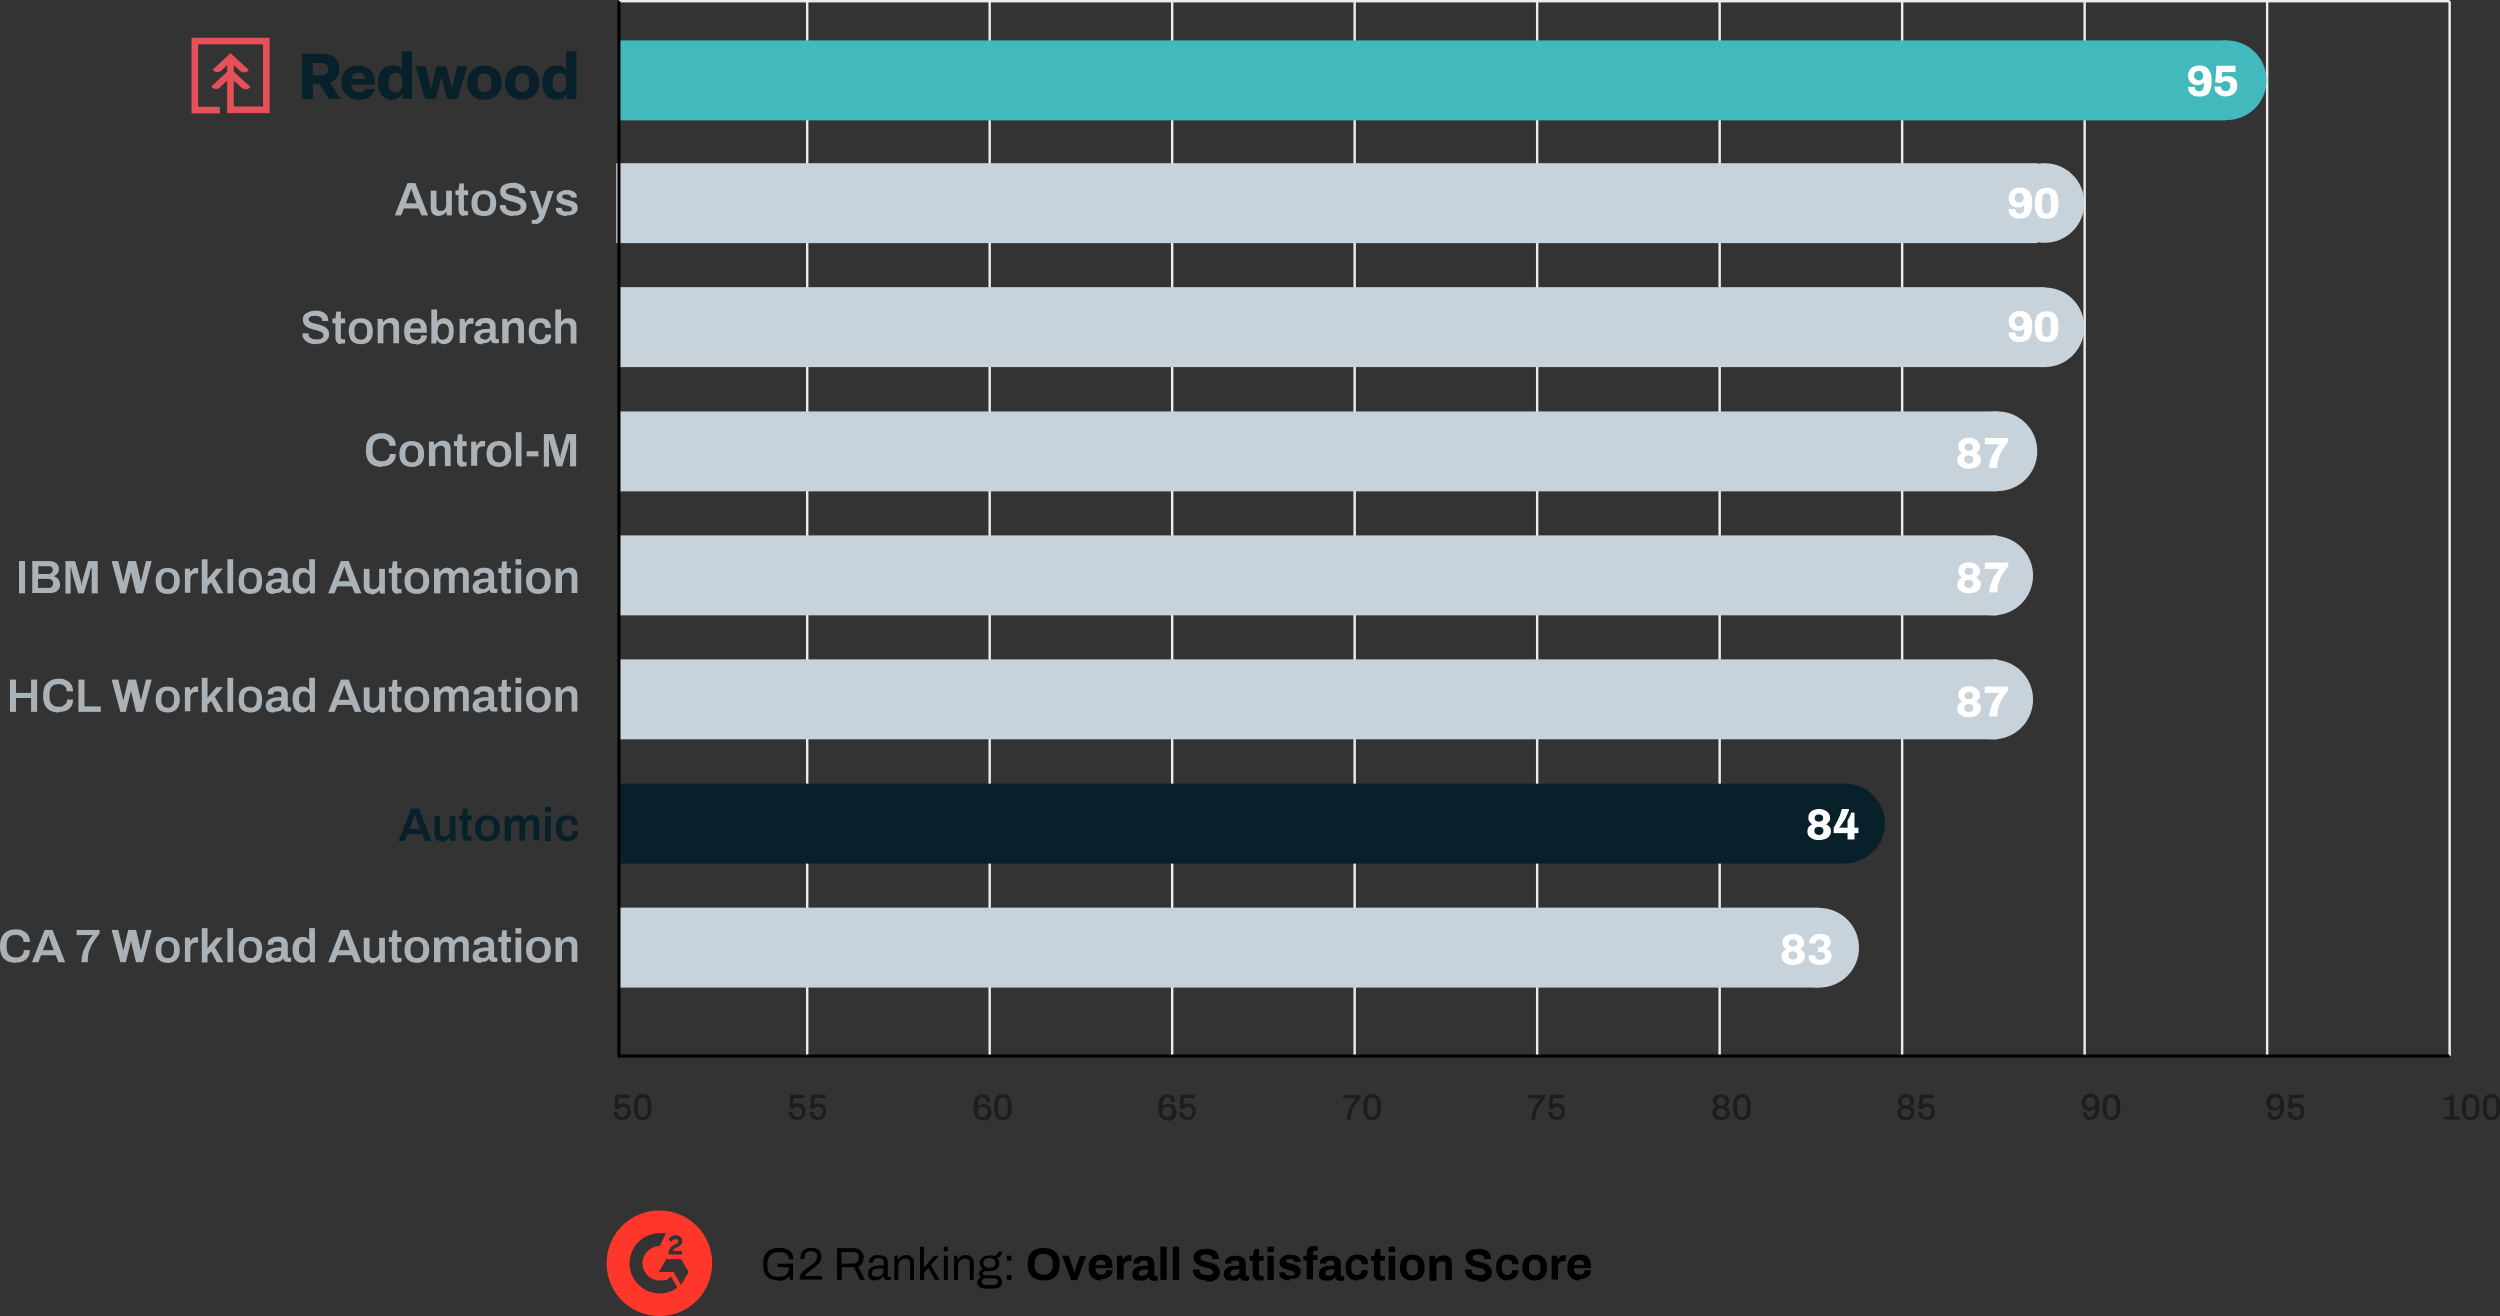 <?xml version="1.0" encoding="UTF-8"?> <svg xmlns="http://www.w3.org/2000/svg" xmlns:xlink="http://www.w3.org/1999/xlink" id="a" version="1.1" viewBox="0 0 828.8 436.3"><rect x="0" y="0" width="828.8" height="436.3" fill="#333333" stroke="none"/><defs><style> .cls-1 { fill: #42b9bc; } .cls-1, .cls-2, .cls-3, .cls-4, .cls-5, .cls-6, .cls-7, .cls-8, .cls-9, .cls-10, .cls-11, .cls-12 { stroke-width: 0px; } .cls-2 { fill: #c8d2da; } .cls-3 { fill: #08202a; } .cls-4 { fill: #ff372b; } .cls-13 { clip-path: url(#clippath); } .cls-5, .cls-14, .cls-15 { fill: none; } .cls-6 { fill: #1d1d1b; } .cls-7 { fill: #aab2b7; } .cls-14 { stroke: #ececec; stroke-width: .8px; } .cls-14, .cls-15 { stroke-miterlimit: 10; } .cls-8 { fill: #e65059; } .cls-16 { clip-path: url(#clippath-1); } .cls-9 { fill: #000; } .cls-10 { fill: #acb3b9; } .cls-15 { stroke: #000; } .cls-11 { fill: #082029; } .cls-12 { fill: #fff; } </style><clipPath id="clippath"><rect class="cls-5" x="63.5" y="12.5" width="127.6" height="25.1"></rect></clipPath><clipPath id="clippath-1"><rect class="cls-5" x="63.5" y="12.5" width="127.6" height="25.1"></rect></clipPath></defs><line class="cls-14" x1="812.1" y1="350.1" x2="812.1" y2=".4"></line><line class="cls-14" x1="267.6" y1="350.1" x2="267.6" y2=".4"></line><line class="cls-14" x1="328.1" y1="350.1" x2="328.1" y2=".4"></line><line class="cls-14" x1="388.6" y1="350.1" x2="388.6" y2=".4"></line><line class="cls-14" x1="449.1" y1="350.1" x2="449.1" y2=".4"></line><line class="cls-14" x1="509.6" y1="350.1" x2="509.6" y2=".4"></line><line class="cls-14" x1="570.1" y1="350.1" x2="570.1" y2=".4"></line><line class="cls-14" x1="630.6" y1="350.1" x2="630.6" y2=".4"></line><line class="cls-14" x1="691.1" y1="350.1" x2="691.1" y2=".4"></line><line class="cls-14" x1="751.6" y1="350.1" x2="751.6" y2=".4"></line><line class="cls-15" x1="812.1" y1="350.1" x2="205.2" y2="350.1"></line><line class="cls-14" x1="205.2" y1=".4" x2="812.1" y2=".4"></line><path class="cls-6" d="M206.3,371.3c-.6,0-1.1-.1-1.5-.3-.4-.2-.8-.5-1-.9-.2-.4-.4-.9-.4-1.5h1.3c0,.3,0,.6.2.9.1.2.3.4.6.6s.5.2.8.2.6,0,.8-.2.4-.3.6-.6c.1-.3.2-.6.2-1s0-.7-.2-.9-.3-.4-.5-.5-.5-.2-.8-.2-.4,0-.6.1-.4.2-.5.3-.3.3-.4.4l-1.2-.2.3-4.6h4.7v1.1h-3.6l-.2,2.3c.1-.1.3-.2.4-.3.2,0,.3-.2.6-.2.2,0,.4,0,.7,0,.5,0,.9.1,1.3.3.4.2.7.5.9.9.2.4.3.9.3,1.5s-.1,1.1-.4,1.5c-.2.4-.6.8-1,1s-.9.3-1.5.3h0Z"></path><path class="cls-6" d="M213.1,371.3c-.4,0-.8,0-1.2-.2-.4-.1-.7-.4-.9-.7-.2-.3-.4-.8-.6-1.3s-.2-1.2-.2-2.1,0-1.5.2-2.1c.1-.5.3-1,.6-1.3.2-.3.5-.5.9-.7s.8-.2,1.2-.2.9,0,1.2.2c.4.1.6.4.9.7s.4.8.6,1.3.2,1.2.2,2.1,0,1.5-.2,2.1c-.1.5-.3,1-.6,1.3-.2.3-.5.5-.9.7-.4.1-.8.2-1.2.2ZM213.1,370.3c.4,0,.8-.1,1-.3s.4-.5.5-1c0-.4.1-1,.1-1.6v-.6c0-.7,0-1.2-.1-1.6,0-.4-.2-.8-.5-1s-.5-.3-1-.3-.7.1-1,.3-.4.5-.5,1c0,.4-.1,1-.1,1.6v.6c0,.6,0,1.2.1,1.6,0,.4.2.8.5,1,.2.2.5.3,1,.3h0Z"></path><path class="cls-6" d="M264.4,371.3c-.6,0-1.1-.1-1.5-.3-.4-.2-.8-.5-1-.9-.2-.4-.4-.9-.4-1.5h1.3c0,.3,0,.6.2.9.1.2.3.4.6.6s.5.2.8.2.6,0,.8-.2.4-.3.5-.6c.1-.3.2-.6.2-1s0-.7-.2-.9-.3-.4-.5-.5-.5-.2-.8-.2-.4,0-.6.1-.4.2-.5.3-.3.3-.4.4l-1.2-.2.3-4.6h4.7v1.1h-3.6l-.2,2.3c.1-.1.3-.2.4-.3s.3-.2.5-.2c.2,0,.5,0,.7,0,.5,0,.9.1,1.3.3s.7.5.9.9c.2.4.3.9.3,1.5s-.1,1.1-.4,1.5c-.2.4-.6.8-1,1s-.9.3-1.5.3h0Z"></path><path class="cls-6" d="M271.3,371.3c-.6,0-1.1-.1-1.5-.3-.4-.2-.8-.5-1-.9-.2-.4-.4-.9-.4-1.5h1.3c0,.3,0,.6.2.9.1.2.3.4.6.6s.5.2.8.2.6,0,.8-.2.4-.3.5-.6c.1-.3.2-.6.2-1s0-.7-.2-.9-.3-.4-.5-.5-.5-.2-.8-.2-.4,0-.6.1-.4.2-.5.3-.3.3-.4.4l-1.2-.2.3-4.6h4.7v1.1h-3.6l-.2,2.3c.1-.1.3-.2.4-.3s.3-.2.5-.2c.2,0,.5,0,.7,0,.5,0,.9.1,1.3.3s.7.5.9.9c.2.4.3.9.3,1.5s-.1,1.1-.4,1.5c-.2.4-.6.8-1,1s-.9.3-1.5.3h0Z"></path><path class="cls-6" d="M325.8,371.3c-.5,0-.9,0-1.3-.2-.4-.1-.7-.4-1-.7-.3-.3-.5-.7-.6-1.2s-.2-1.1-.2-1.9,0-1.6.2-2.1c.1-.6.3-1,.6-1.4.3-.4.6-.6.9-.8s.8-.2,1.3-.2,1.1.1,1.5.3c.4.2.6.5.8.9.2.4.3.8.3,1.3h-1.3c0-.3,0-.6-.1-.8,0-.2-.2-.4-.4-.5s-.4-.2-.7-.2c-.4,0-.8.1-1,.4s-.4.6-.5,1c0,.4-.1,1-.1,1.6,0-.1.2-.3.4-.4.2-.1.4-.2.7-.3s.6-.1.9-.1c.6,0,1.1.1,1.4.4.4.2.6.6.8,1s.3.9.3,1.4-.1,1-.4,1.5c-.2.4-.6.7-1,1-.4.2-.9.3-1.4.3h0,0ZM325.8,370.3c.4,0,.6,0,.9-.2s.4-.4.5-.6c.1-.3.2-.5.2-.9s0-.6-.2-.9c-.1-.2-.3-.5-.5-.6s-.5-.2-.9-.2-.6,0-.9.2-.4.4-.5.6c-.1.3-.2.5-.2.9s0,.6.2.9c.1.3.3.5.5.6s.5.2.9.2h0Z"></path><path class="cls-6" d="M332.5,371.3c-.4,0-.8,0-1.2-.2-.4-.1-.7-.4-.9-.7s-.4-.8-.6-1.3-.2-1.2-.2-2.1,0-1.5.2-2.1.3-1,.6-1.3c.2-.3.5-.5.9-.7s.8-.2,1.2-.2.9,0,1.2.2.6.4.9.7c.2.3.4.8.6,1.3s.2,1.2.2,2.1,0,1.5-.2,2.1-.3,1-.6,1.3c-.2.3-.5.5-.9.7-.4.1-.8.2-1.2.2ZM332.5,370.3c.4,0,.8-.1,1-.3s.4-.5.5-1c0-.4.1-1,.1-1.6v-.6c0-.7,0-1.2-.1-1.6s-.2-.8-.5-1-.5-.3-1-.3-.7.1-1,.3-.4.5-.5,1c0,.4-.1,1-.1,1.6v.6c0,.6,0,1.2.1,1.6s.2.8.5,1c.2.2.5.3,1,.3h0Z"></path><path class="cls-6" d="M387.1,371.3c-.5,0-.9,0-1.3-.2-.4-.1-.7-.4-1-.7-.3-.3-.5-.7-.6-1.2s-.2-1.1-.2-1.9,0-1.6.2-2.1c.1-.6.3-1,.6-1.4.3-.4.6-.6.9-.8s.8-.2,1.3-.2,1.1.1,1.5.3c.4.2.6.5.8.9.2.4.3.8.3,1.3h-1.3c0-.3,0-.6-.1-.8,0-.2-.2-.4-.4-.5s-.4-.2-.7-.2c-.4,0-.8.1-1,.4s-.4.6-.5,1c0,.4-.1,1-.1,1.6,0-.1.2-.3.4-.4.2-.1.4-.2.7-.3s.6-.1.9-.1c.6,0,1.1.1,1.4.4.4.2.6.6.8,1s.3.9.3,1.4-.1,1-.4,1.5c-.2.4-.6.7-1,1-.4.2-.9.3-1.4.3h0,0ZM387,370.3c.4,0,.6,0,.9-.2s.4-.4.5-.6c.1-.3.2-.5.2-.9s0-.6-.2-.9c-.1-.2-.3-.5-.5-.6s-.5-.2-.9-.2-.6,0-.9.2-.4.4-.5.6c-.1.3-.2.5-.2.9s0,.6.2.9c.1.3.3.5.5.6s.5.2.9.2h0Z"></path><path class="cls-6" d="M393.8,371.3c-.6,0-1.1-.1-1.5-.3-.4-.2-.8-.5-1-.9-.2-.4-.4-.9-.4-1.5h1.3c0,.3,0,.6.2.9.1.2.3.4.6.6s.5.2.8.2.6,0,.8-.2.4-.3.5-.6c.1-.3.2-.6.2-1s0-.7-.2-.9-.3-.4-.5-.5-.5-.2-.8-.2-.4,0-.6.1-.4.2-.5.3-.3.3-.4.4l-1.2-.2.3-4.6h4.7v1.1h-3.6l-.2,2.3c.1-.1.3-.2.4-.3s.3-.2.5-.2c.2,0,.5,0,.7,0,.5,0,.9.1,1.3.3s.7.5.9.9c.2.4.3.9.3,1.5s-.1,1.1-.4,1.5c-.2.4-.6.8-1,1s-.9.3-1.5.3h0Z"></path><path class="cls-6" d="M446.5,371.2c0-.7,0-1.4.3-2.1.2-.7.4-1.3.7-1.9.3-.6.6-1.2,1-1.7s.7-1,1.1-1.4h-4.3v-1.1h5.8v.8c-.3.3-.6.7-.9,1.1-.3.4-.6.8-.9,1.3-.3.5-.5.9-.8,1.4-.2.5-.4,1-.5,1.5s-.2,1-.2,1.5v.6h-1.4,0Z"></path><path class="cls-6" d="M454.9,371.3c-.4,0-.8,0-1.2-.2-.4-.1-.7-.4-.9-.7s-.4-.8-.6-1.3-.2-1.2-.2-2.1,0-1.5.2-2.1.3-1,.6-1.3c.2-.3.5-.5.9-.7s.8-.2,1.2-.2.9,0,1.2.2.6.4.9.7c.2.3.4.8.6,1.3s.2,1.2.2,2.1,0,1.5-.2,2.1-.3,1-.6,1.3c-.2.3-.5.5-.9.7-.4.1-.8.2-1.2.2ZM454.9,370.3c.4,0,.8-.1,1-.3s.4-.5.5-1c0-.4.1-1,.1-1.6v-.6c0-.7,0-1.2-.1-1.6s-.2-.8-.5-1-.5-.3-1-.3-.7.1-1,.3-.4.5-.5,1c0,.4-.1,1-.1,1.6v.6c0,.6,0,1.2.1,1.6s.2.8.5,1c.2.2.5.3,1,.3h0Z"></path><path class="cls-6" d="M507.7,371.2c0-.7,0-1.4.3-2.1.2-.7.4-1.3.7-1.9.3-.6.6-1.2,1-1.7.4-.5.7-1,1.1-1.4h-4.3v-1.1h5.8v.8c-.3.3-.6.7-.9,1.1-.3.4-.6.8-.9,1.3-.3.5-.5.9-.8,1.4s-.4,1-.5,1.5-.2,1-.2,1.5v.6h-1.4,0Z"></path><path class="cls-6" d="M516.2,371.3c-.6,0-1.1-.1-1.5-.3-.4-.2-.8-.5-1-.9s-.4-.9-.4-1.5h1.3c0,.3,0,.6.2.9s.3.4.6.6.5.2.8.2.6,0,.8-.2.4-.3.5-.6c.1-.3.2-.6.2-1s0-.7-.2-.9-.3-.4-.5-.5c-.2-.1-.5-.2-.8-.2s-.4,0-.6.1-.4.2-.5.3-.3.3-.4.4l-1.2-.2.3-4.6h4.7v1.1h-3.6l-.2,2.3c.1-.1.3-.2.4-.3s.3-.2.5-.2c.2,0,.5,0,.7,0,.5,0,.9.1,1.3.3s.7.5.9.9c.2.4.3.9.3,1.5s-.1,1.1-.3,1.5c-.2.4-.6.8-1,1s-.9.3-1.5.3h0Z"></path><path class="cls-6" d="M570.6,371.3c-.7,0-1.2-.1-1.7-.3-.4-.2-.7-.5-.9-.9s-.3-.8-.3-1.2.1-.8.3-1.2c.2-.3.6-.6,1-.8-.4-.2-.7-.5-.8-.8-.2-.3-.3-.7-.3-1.1s0-.8.3-1.1.5-.6.9-.8c.4-.2.9-.3,1.5-.3s1.1.1,1.5.3c.4.2.7.5.9.8s.3.7.3,1.1,0,.8-.3,1.1c-.2.3-.5.6-.9.8.5.2.8.5,1,.8.2.3.3.7.3,1.2s0,.8-.3,1.2c-.2.4-.5.6-.9.9s-1,.3-1.7.3h0ZM570.6,370.3c.5,0,.9-.1,1.2-.4s.4-.6.4-1-.1-.8-.4-1c-.3-.2-.7-.4-1.2-.4s-.9.1-1.2.4-.4.6-.4,1,.1.8.4,1,.7.4,1.2.4ZM570.6,366.5c.4,0,.8-.1,1-.3.2-.2.4-.5.4-1s-.1-.7-.4-1-.6-.4-1-.4-.8.1-1,.4-.4.6-.4,1,.1.8.4,1,.6.3,1,.3h0Z"></path><path class="cls-6" d="M577.5,371.3c-.4,0-.8,0-1.2-.2-.4-.1-.7-.4-.9-.7-.2-.3-.4-.8-.6-1.3s-.2-1.2-.2-2.1,0-1.5.2-2.1.3-1,.6-1.3c.2-.3.5-.5.9-.7.4-.1.8-.2,1.2-.2s.8,0,1.2.2c.3.1.7.4.9.7s.4.8.6,1.3.2,1.2.2,2.1,0,1.5-.2,2.1-.3,1-.6,1.3c-.2.3-.5.5-.9.7-.3.1-.8.2-1.2.2ZM577.5,370.3c.4,0,.8-.1,1-.3s.4-.5.5-1c0-.4.1-1,.1-1.6v-.6c0-.7,0-1.2-.1-1.6s-.2-.8-.5-1c-.2-.2-.5-.3-1-.3s-.7.1-1,.3c-.2.2-.4.5-.5,1,0,.4-.1,1-.1,1.6v.6c0,.6,0,1.2.1,1.6s.2.8.5,1c.2.2.5.3,1,.3h0Z"></path><path class="cls-6" d="M631.9,371.3c-.7,0-1.2-.1-1.7-.3-.4-.2-.7-.5-.9-.9s-.3-.8-.3-1.2.1-.8.3-1.2c.2-.3.6-.6,1-.8-.4-.2-.7-.5-.8-.8-.2-.3-.3-.7-.3-1.1s0-.8.3-1.1.5-.6.9-.8c.4-.2.9-.3,1.5-.3s1.1.1,1.5.3c.4.2.7.5.9.8s.3.7.3,1.1,0,.8-.3,1.1c-.2.3-.5.6-.9.8.5.2.8.5,1,.8.2.3.3.7.3,1.2s0,.8-.3,1.2c-.2.4-.5.6-.9.9s-1,.3-1.7.3h0ZM631.9,370.3c.5,0,.9-.1,1.2-.4s.4-.6.4-1-.1-.8-.4-1c-.3-.2-.7-.4-1.2-.4s-.9.1-1.2.4-.4.6-.4,1,.1.8.4,1,.7.4,1.2.4ZM631.9,366.5c.4,0,.8-.1,1-.3.2-.2.4-.5.4-1s-.1-.7-.4-1-.6-.4-1-.4-.8.1-1,.4-.4.6-.4,1,.1.8.4,1,.6.3,1,.3h0Z"></path><path class="cls-6" d="M638.8,371.3c-.6,0-1.1-.1-1.5-.3-.4-.2-.8-.5-1-.9s-.4-.9-.4-1.5h1.3c0,.3,0,.6.2.9.1.2.3.4.6.6s.5.2.8.2.6,0,.8-.2.4-.3.5-.6c.1-.3.2-.6.2-1s0-.7-.2-.9-.3-.4-.5-.5c-.2-.1-.5-.2-.8-.2s-.4,0-.6.1-.4.2-.5.3-.3.3-.4.4l-1.2-.2.3-4.6h4.7v1.1h-3.6l-.2,2.3c.1-.1.3-.2.4-.3s.3-.2.5-.2c.2,0,.5,0,.7,0,.5,0,.9.1,1.3.3s.7.5.9.9c.2.4.3.9.3,1.5s-.1,1.1-.3,1.5c-.2.4-.6.8-1,1s-.9.3-1.5.3h0Z"></path><path class="cls-6" d="M693,371.3c-.6,0-1.1-.1-1.4-.3-.4-.2-.6-.5-.8-.9s-.3-.8-.3-1.3h1.3c0,.3,0,.6.1.8,0,.2.2.4.4.5s.4.2.7.2c.5,0,.8-.1,1-.4.2-.2.4-.6.5-1s.1-1,.1-1.6c0,.1-.2.2-.4.4s-.4.3-.7.4-.6.1-.9.1c-.6,0-1.1-.1-1.4-.4s-.7-.6-.8-1c-.2-.4-.3-.9-.3-1.4s.1-1,.4-1.5.6-.7,1-1c.4-.2.9-.3,1.4-.3s.9,0,1.3.2.7.4,1,.7.5.7.6,1.2c.1.5.2,1.1.2,1.9s0,1.5-.2,2.1c-.1.6-.3,1-.6,1.4s-.6.6-.9.8-.8.2-1.3.2h0ZM693,367.2c.3,0,.6,0,.9-.2.2-.1.4-.4.5-.6s.2-.5.2-.9,0-.6-.2-.9c-.1-.3-.3-.5-.5-.6-.2-.1-.5-.2-.9-.2s-.6,0-.9.2c-.2.2-.4.4-.5.6s-.2.5-.2.9,0,.6.2.9c.1.2.3.5.5.6s.5.2.9.2h0Z"></path><path class="cls-6" d="M700,371.3c-.4,0-.8,0-1.2-.2-.4-.1-.7-.4-.9-.7-.2-.3-.4-.8-.6-1.3s-.2-1.2-.2-2.1,0-1.5.2-2.1.3-1,.6-1.3c.2-.3.5-.5.9-.7.4-.1.8-.2,1.2-.2s.8,0,1.2.2c.3.1.7.4.9.7s.4.8.6,1.3.2,1.2.2,2.1,0,1.5-.2,2.1-.3,1-.6,1.3c-.2.3-.5.5-.9.7-.3.1-.8.2-1.2.2ZM700,370.3c.4,0,.8-.1,1-.3s.4-.5.5-1,.1-1,.1-1.6v-.6c0-.7,0-1.2-.1-1.6s-.2-.8-.5-1c-.2-.2-.5-.3-1-.3s-.7.1-1,.3c-.2.2-.4.5-.5,1,0,.4-.1,1-.1,1.6v.6c0,.6,0,1.2.1,1.6s.2.8.5,1c.2.2.5.3,1,.3h0Z"></path><path class="cls-6" d="M754.2,371.3c-.6,0-1.1-.1-1.4-.3-.4-.2-.6-.5-.8-.9s-.3-.8-.3-1.3h1.3c0,.3,0,.6.1.8,0,.2.2.4.4.5s.4.2.7.2c.5,0,.8-.1,1-.4.2-.2.4-.6.5-1s.1-1,.1-1.6c0,.1-.2.2-.4.4s-.4.3-.7.4-.6.1-.9.1c-.6,0-1.1-.1-1.4-.4s-.7-.6-.8-1c-.2-.4-.3-.9-.3-1.4s.1-1,.4-1.5.6-.7,1-1c.4-.2.9-.3,1.4-.3s.9,0,1.3.2.7.4,1,.7.5.7.6,1.2c.1.5.2,1.1.2,1.9s0,1.5-.2,2.1c-.1.6-.3,1-.6,1.4s-.6.6-.9.8-.8.2-1.3.2h0ZM754.3,367.2c.3,0,.6,0,.9-.2.2-.1.4-.4.5-.6s.2-.5.2-.9,0-.6-.2-.9c-.1-.3-.3-.5-.5-.6-.2-.1-.5-.2-.9-.2s-.6,0-.9.2c-.2.2-.4.4-.5.6s-.2.5-.2.9,0,.6.2.9c.1.2.3.5.5.6s.5.2.9.2h0Z"></path><path class="cls-6" d="M761.3,371.3c-.6,0-1.1-.1-1.5-.3-.4-.2-.8-.5-1-.9s-.4-.9-.4-1.5h1.3c0,.3,0,.6.2.9.1.2.3.4.6.6s.5.2.8.2.6,0,.8-.2.4-.3.5-.6c.1-.3.2-.6.2-1s0-.7-.2-.9-.3-.4-.5-.5c-.2-.1-.5-.2-.8-.2s-.4,0-.6.1-.4.2-.5.3-.3.3-.4.4l-1.2-.2.3-4.6h4.7v1.1h-3.6l-.2,2.3c.1-.1.3-.2.4-.3s.3-.2.5-.2c.2,0,.5,0,.7,0,.5,0,.9.1,1.3.3s.7.5.9.9c.2.4.3.9.3,1.5s-.1,1.1-.3,1.5c-.2.4-.6.8-1,1s-.9.3-1.5.3h0Z"></path><path class="cls-6" d="M810.1,371.2v-1h2v-5.5h-2v-.8c.3,0,.5,0,.9-.1.3,0,.6-.2,1-.3.3-.1.6-.3.9-.5h.6v7.2h1.9v1h-5.2Z"></path><path class="cls-6" d="M819.1,371.3c-.4,0-.8,0-1.2-.2-.4-.1-.7-.4-.9-.7-.2-.3-.4-.8-.6-1.3s-.2-1.2-.2-2.1,0-1.5.2-2.1.3-1,.6-1.3.5-.5.9-.7c.4-.1.8-.2,1.2-.2s.8,0,1.2.2c.3.1.7.4.9.7s.4.8.6,1.3.2,1.2.2,2.1,0,1.5-.2,2.1-.3,1-.6,1.3c-.2.3-.5.5-.9.7-.3.1-.8.2-1.2.2ZM819.1,370.3c.4,0,.8-.1,1-.3s.4-.5.5-1,.1-1,.1-1.6v-.6c0-.7,0-1.2-.1-1.6s-.2-.8-.5-1c-.2-.2-.5-.3-1-.3s-.7.1-1,.3c-.2.2-.4.5-.5,1s-.1,1-.1,1.6v.6c0,.6,0,1.2.1,1.6s.2.8.5,1c.2.2.5.3,1,.3h0Z"></path><path class="cls-6" d="M826,371.3c-.4,0-.8,0-1.2-.2-.4-.1-.7-.4-.9-.7-.2-.3-.4-.8-.6-1.3s-.2-1.2-.2-2.1,0-1.5.2-2.1.3-1,.6-1.3c.2-.3.5-.5.9-.7.4-.1.8-.2,1.2-.2s.8,0,1.2.2c.3.1.7.4.9.7s.4.8.6,1.3.2,1.2.2,2.1,0,1.5-.2,2.1-.3,1-.6,1.3c-.2.3-.5.5-.9.7-.3.1-.8.2-1.2.2ZM826,370.3c.4,0,.8-.1,1-.3s.4-.5.5-1c0-.4.1-1,.1-1.6v-.6c0-.7,0-1.2-.1-1.6s-.2-.8-.5-1c-.2-.2-.5-.3-1-.3s-.7.1-1,.3c-.2.2-.4.5-.5,1,0,.4-.1,1-.1,1.6v.6c0,.6,0,1.2.1,1.6s.2.8.5,1c.2.2.5.3,1,.3h0Z"></path><circle class="cls-1" cx="738.2" cy="26.6" r="13.2"></circle><path class="cls-10" d="M130.9,71.4l4.2-10.7h2.6l4.2,10.7h-2.2l-.9-2.3h-4.9l-.9,2.3h-2.1ZM134.5,67.4h3.6l-1.1-2.9c0,0,0-.2-.1-.4,0-.2-.1-.3-.2-.5s-.1-.4-.2-.6c0-.2-.1-.4-.2-.5h0c0,.2-.1.4-.2.7s-.2.5-.3.8c0,.2-.2.4-.2.6l-1.1,2.9h0Z"></path><path class="cls-10" d="M145.4,71.6c-.8,0-1.4-.2-1.9-.7s-.7-1.2-.7-2.2v-5.5h1.9v5.2c0,.3,0,.5.1.7s.2.3.3.5.3.2.5.3c.2,0,.4,0,.6,0,.3,0,.6,0,.9-.2s.5-.4.6-.7.2-.6.2-1v-4.8h1.9v8.2h-1.6l-.2-1.1h-.1c-.2.2-.4.5-.7.7s-.6.3-.9.4-.7.2-1.1.2h0Z"></path><path class="cls-10" d="M154,71.6c-.5,0-.9,0-1.2-.3-.3-.2-.5-.5-.6-.8s-.2-.6-.2-1v-4.8h-1v-1.6h1l.3-2.3h1.5v2.3h1.4v1.6h-1.4v4.6c0,.2,0,.4.2.5s.3.2.5.2h.7v1.3c-.1,0-.2,0-.4.1-.2,0-.3,0-.5,0-.2,0-.3,0-.5,0h0Z"></path><path class="cls-10" d="M160.4,71.6c-.9,0-1.6-.2-2.2-.4s-1.1-.8-1.4-1.4-.5-1.4-.5-2.4.2-1.8.5-2.4c.3-.6.8-1.1,1.4-1.4s1.4-.5,2.2-.5,1.6.2,2.2.5c.6.3,1.1.8,1.4,1.4s.5,1.4.5,2.4-.2,1.8-.5,2.4-.8,1.1-1.4,1.4-1.4.4-2.2.4ZM160.4,70c.5,0,.9,0,1.2-.3.3-.2.5-.5.7-.9.1-.4.2-.9.2-1.5v-.2c0-.6,0-1.1-.2-1.5s-.4-.7-.7-.9-.7-.3-1.2-.3-.9,0-1.2.3c-.3.2-.5.5-.7.9-.1.4-.2.9-.2,1.5v.2c0,.6,0,1.1.2,1.5s.4.7.7.9.7.3,1.2.3Z"></path><path class="cls-10" d="M170.2,71.6c-.6,0-1.2,0-1.7-.2s-1-.3-1.4-.6-.7-.6-1-1c-.2-.4-.4-.9-.4-1.5v-.3h2v.3c0,.3.1.6.3.9s.5.4.9.6.8.2,1.3.2.6,0,.9,0c.3,0,.5,0,.7-.2s.4-.2.5-.3c.1,0,.2-.2.3-.4s0-.3,0-.4c0-.3,0-.6-.3-.8-.2-.2-.4-.4-.8-.5s-.7-.3-1.1-.4-.8-.2-1.2-.3c-.4-.1-.8-.2-1.2-.4-.4-.2-.8-.3-1.1-.6s-.6-.5-.8-.9-.3-.8-.3-1.3.1-.9.3-1.3c.2-.4.5-.7.9-.9.4-.2.8-.4,1.4-.5.5-.1,1.1-.2,1.7-.2s1.1,0,1.6.2.9.3,1.3.6c.4.3.7.6.9,1s.3.9.3,1.4v.2h-2v-.2c0-.3,0-.6-.3-.8s-.4-.4-.8-.5-.7-.2-1.1-.2-.9,0-1.2.1-.6.2-.8.4c-.2.2-.3.4-.3.6s0,.5.3.7c.2.2.4.3.8.4s.7.2,1.1.3.8.2,1.2.3c.4.1.8.3,1.2.4s.8.3,1.1.6.6.5.8.9.3.8.3,1.2c0,.8-.2,1.4-.6,1.9s-.9.8-1.6,1.1-1.5.3-2.3.3h0Z"></path><path class="cls-10" d="M177.6,74.2c-.4,0-.7,0-.9,0-.2,0-.4,0-.4,0v-1.3h.9c.2,0,.4,0,.6-.2s.4-.3.6-.5.3-.4.4-.7l-3.2-8.2h2l1.5,3.9c0,.2.1.4.2.7s.2.6.2.8.2.6.2.8h0c0-.2,0-.3.1-.5s.1-.4.2-.6c0-.2.1-.4.2-.6s.1-.4.2-.5l1.2-4h1.9l-2.7,7.8c-.2.4-.3.9-.5,1.2-.2.4-.4.7-.7,1s-.6.5-.9.7-.8.3-1.2.3h0s0,0,0,0Z"></path><path class="cls-10" d="M187.9,71.6c-.6,0-1.1,0-1.6-.2s-.8-.3-1.1-.5-.5-.5-.7-.8c-.2-.3-.2-.6-.2-1v-.2h1.9c0,.4.1.6.3.8.2.2.4.3.6.4.3,0,.6,0,.9,0s.5,0,.8,0,.4-.2.6-.3.2-.3.2-.5-.1-.5-.3-.6-.5-.3-.8-.4c-.3,0-.7-.2-1.1-.3-.3,0-.7-.2-1-.3s-.6-.3-.9-.4-.5-.4-.7-.7c-.2-.3-.3-.6-.3-1s0-.8.3-1.1c.2-.3.4-.6.7-.8.3-.2.7-.3,1.1-.5s.9-.2,1.4-.2.9,0,1.3.2.8.2,1,.4c.3.2.5.4.7.7.2.3.2.6.2.9v.3h-1.9c0-.3,0-.5-.2-.6s-.3-.2-.5-.3-.5-.1-.8-.1-.5,0-.6,0-.3,0-.5.2c-.1,0-.2.2-.3.2s0,.2,0,.3c0,.2,0,.3.2.5.2.1.4.2.6.3.3,0,.6.2.9.3.4,0,.8.2,1.2.3.4,0,.8.2,1.1.4s.6.4.8.7.3.7.3,1.2,0,.9-.3,1.2-.4.6-.8.8c-.3.2-.7.3-1.2.4s-.9.1-1.4.1h0Z"></path><polyline class="cls-2" points="204.3 54.1 675.5 54.1 675.5 80.6 204.3 80.6"></polyline><circle class="cls-2" cx="677.8" cy="67.3" r="13.2"></circle><path class="cls-12" d="M669.4,72.5c-.7,0-1.4-.1-1.9-.4s-.9-.6-1.2-1.1c-.3-.5-.4-1.1-.4-1.7h2.2c0,.3,0,.6.2.8,0,.2.2.4.5.5s.5.2.7.2c.4,0,.7-.1,1-.3.2-.2.4-.5.5-.9s.1-.9.1-1.6c-.1.1-.3.2-.5.4s-.5.2-.7.3-.5.1-.8.1c-.7,0-1.2-.1-1.7-.4s-.9-.6-1.1-1.1-.4-1-.4-1.7.2-1.3.5-1.8c.3-.5.8-.9,1.3-1.2s1.2-.4,2-.4,1.2,0,1.7.3.9.5,1.2.8c.3.4.6.9.8,1.5.2.6.3,1.4.3,2.2s0,1.8-.2,2.5-.4,1.2-.7,1.7c-.3.4-.7.7-1.2.9s-1.1.3-1.7.3h0ZM669.4,67.2c.3,0,.6,0,.8-.2s.4-.3.5-.6c.1-.2.2-.5.2-.8s0-.6-.2-.8-.3-.4-.5-.6-.5-.2-.8-.2-.6,0-.8.2-.4.3-.5.6c-.1.2-.2.5-.2.8s0,.6.2.8.3.4.5.6.5.2.8.2h0Z"></path><path class="cls-12" d="M678.5,72.5c-.7,0-1.3-.1-1.8-.3-.5-.2-.9-.5-1.2-.9s-.5-.9-.7-1.6-.2-1.4-.2-2.3,0-1.6.2-2.3.4-1.2.7-1.6c.3-.4.7-.7,1.2-.9s1.1-.3,1.8-.3,1.3.1,1.8.3.9.5,1.2.9.5.9.7,1.6.2,1.4.2,2.3,0,1.6-.2,2.3-.4,1.2-.7,1.6c-.3.4-.7.7-1.2.9-.5.2-1.1.3-1.8.3ZM678.5,70.8c.4,0,.7-.1.9-.3s.4-.5.4-.9.1-.9.1-1.6v-1.1c0-.7,0-1.2-.1-1.6s-.2-.7-.4-.9-.5-.3-.9-.3-.7.1-.9.3-.4.5-.5.9c0,.4-.1.9-.1,1.6v1.1c0,.7,0,1.2.1,1.6s.2.7.5.9.5.3.9.3h0Z"></path><path class="cls-10" d="M104.8,114.1c-.6,0-1.2,0-1.7-.2s-1-.3-1.4-.6-.7-.6-1-1-.4-.9-.4-1.5v-.3h2v.3c0,.3,0,.6.3.9s.5.4.9.6.8.2,1.3.2.7,0,.9,0,.5,0,.7-.2.3-.2.5-.3c.1,0,.2-.2.3-.4,0-.1,0-.3,0-.4,0-.3,0-.6-.3-.8-.2-.2-.4-.4-.8-.5s-.7-.3-1.1-.4-.8-.2-1.2-.3c-.4-.1-.8-.2-1.2-.4-.4-.2-.8-.3-1.1-.6s-.6-.5-.8-.9-.3-.8-.3-1.3,0-.9.3-1.3c.2-.4.5-.7.9-.9.4-.2.8-.4,1.4-.6s1.1-.2,1.7-.2,1.1,0,1.6.2.9.3,1.3.6c.4.3.7.6.9,1,.2.4.3.9.3,1.4v.2h-2v-.2c0-.3,0-.6-.3-.8s-.4-.4-.8-.5-.7-.2-1.1-.2-.9,0-1.2.1c-.3,0-.6.2-.8.4s-.3.4-.3.6,0,.5.3.7c.2.2.4.3.8.5.3.1.7.2,1.1.3s.8.2,1.2.3c.4.1.8.3,1.2.4.4.2.8.3,1.1.6.3.2.6.5.8.9.2.3.3.8.3,1.2,0,.8-.2,1.4-.6,1.9s-.9.8-1.6,1.1-1.5.3-2.3.3h0s0,0,0,0Z"></path><path class="cls-10" d="M113.2,114.1c-.5,0-.9,0-1.2-.3s-.5-.5-.6-.8-.2-.6-.2-1v-4.8h-1v-1.6h1l.3-2.3h1.5v2.3h1.4v1.6h-1.4v4.6c0,.2,0,.4.2.5s.3.2.5.2h.7v1.3c0,0-.2,0-.4.1-.2,0-.3,0-.5,0-.2,0-.3,0-.5,0h0Z"></path><path class="cls-10" d="M119.6,114.1c-.9,0-1.6-.2-2.2-.5s-1.1-.8-1.3-1.4-.5-1.4-.5-2.4.2-1.8.5-2.4c.3-.6.8-1.1,1.3-1.4s1.3-.5,2.2-.5,1.7.2,2.2.5,1.1.8,1.3,1.4.5,1.4.5,2.4-.2,1.8-.5,2.4-.8,1.1-1.3,1.4-1.3.5-2.2.5ZM119.6,112.6c.5,0,.9,0,1.2-.3.3-.2.5-.5.7-.9s.2-.9.2-1.5v-.2c0-.6,0-1.1-.2-1.5s-.4-.7-.7-.9-.7-.3-1.2-.3-.9,0-1.2.3c-.3.2-.5.5-.7.9s-.2.9-.2,1.5v.2c0,.6,0,1.1.2,1.5s.4.7.7.9.7.3,1.2.3Z"></path><path class="cls-10" d="M125.2,113.9v-8.2h1.6l.2,1.1h0c.2-.2.4-.5.7-.7s.5-.3.9-.5.7-.2,1.1-.2,1,0,1.4.3c.4.2.7.5.9.9.2.4.3,1,.3,1.7v5.5h-1.9v-5.2c0-.3,0-.5-.1-.7s-.2-.3-.3-.5-.3-.2-.5-.3c-.2,0-.4,0-.6,0-.3,0-.6,0-.9.2s-.5.4-.7.7c-.2.3-.2.6-.2,1v4.8h-1.9,0,0Z"></path><path class="cls-10" d="M137.9,114.1c-.9,0-1.6-.2-2.2-.5-.6-.3-1-.8-1.3-1.4-.3-.6-.4-1.4-.4-2.4s.1-1.8.4-2.4c.3-.6.7-1.1,1.3-1.4s1.3-.5,2.2-.5,1.5.1,2,.4.9.8,1.2,1.4c.3.6.4,1.4.4,2.4v.6h-5.6c0,.5.1.9.2,1.3.1.3.4.6.6.8s.7.3,1.1.3.5,0,.7,0,.4-.2.6-.3.3-.3.4-.5c0-.2.1-.4.1-.7h1.9c0,.5,0,1-.3,1.3-.2.4-.4.7-.8.9s-.7.4-1.1.6-.9.2-1.4.2h0ZM135.9,108.9h3.6c0-.3,0-.6-.1-.9s-.2-.4-.3-.6-.3-.3-.5-.3-.4,0-.7,0c-.4,0-.7,0-1,.2-.3.1-.5.3-.6.6-.1.3-.2.6-.3,1.1h0Z"></path><path class="cls-10" d="M147.5,114.1c-.5,0-1,0-1.5-.3-.4-.2-.8-.5-1.1-1h-.1l-.2,1.1h-1.6v-11.3h1.9v4h0c.2-.2.4-.5.6-.6.2-.2.5-.3.8-.4s.6-.1,1-.1c.6,0,1.2.2,1.6.5.5.3.8.8,1.1,1.4.3.6.4,1.4.4,2.4s-.1,1.8-.4,2.4c-.3.6-.6,1.1-1.1,1.4s-1.1.5-1.7.5h0ZM146.9,112.5c.5,0,.8,0,1.1-.3s.5-.5.6-.8.2-.8.2-1.4v-.2c0-.6,0-1.1-.2-1.4s-.3-.7-.6-.8c-.3-.2-.6-.3-1.1-.3s-.6,0-.8.2c-.2.1-.4.3-.6.5-.2.2-.3.5-.3.8,0,.3-.1.7-.1,1.1v.2c0,.6,0,1,.2,1.4s.3.7.6.9.6.3,1.1.3h0Z"></path><path class="cls-10" d="M152.4,113.9v-8.2h1.6l.2,1.3h.1c.1-.3.2-.5.4-.7.2-.2.4-.4.6-.6s.5-.2.9-.2.3,0,.5,0,.2,0,.3,0v1.8h-.6c-.3,0-.6,0-.9.1s-.5.2-.6.4c-.2.2-.3.4-.4.7,0,.3-.1.6-.1,1v4.2h-1.9,0Z"></path><path class="cls-10" d="M159.9,114.1c-.2,0-.5,0-.8,0s-.6-.2-.9-.3-.5-.4-.7-.7c-.2-.3-.3-.7-.3-1.2s.1-1,.4-1.4.6-.7,1.1-.9c.5-.2,1-.4,1.6-.5.6,0,1.3-.1,2.1-.1v-.7c0-.2,0-.5-.1-.6,0-.2-.2-.3-.4-.4s-.5-.2-.9-.2-.7,0-.9.1-.4.2-.5.3c0,.1-.1.3-.1.4v.2h-1.9s0,0,0-.2v-.2c0-.5.1-.9.4-1.2.3-.3.7-.6,1.2-.8.5-.2,1.1-.3,1.7-.3s1.4,0,1.9.3.8.5,1.1.9c.2.4.4.9.4,1.4v3.9c0,.2,0,.3.2.4s.2.1.4.1h.5v1.3c-.1,0-.3,0-.5.1-.2,0-.4,0-.7,0s-.5,0-.7-.1c-.2,0-.4-.2-.5-.4-.1-.2-.2-.4-.3-.6h0c-.2.2-.4.4-.6.6-.2.2-.5.3-.9.4-.3,0-.7.1-1.1.1h0,0ZM160.5,112.6c.3,0,.6,0,.8-.1s.4-.2.6-.4.3-.4.4-.6c0-.2.1-.5.1-.8v-.4c-.6,0-1.1,0-1.6,0-.5,0-.9.2-1.2.4s-.4.5-.4.8,0,.3.1.5.2.2.4.3.4.1.7.1h0Z"></path><path class="cls-10" d="M166.5,113.9v-8.2h1.6l.2,1.1h.1c.2-.2.4-.5.7-.7s.6-.3.9-.5.7-.2,1.1-.2,1,0,1.4.3c.4.2.7.5.9.9.2.4.3,1,.3,1.7v5.5h-1.9v-5.2c0-.3,0-.5-.1-.7s-.2-.3-.3-.5-.3-.2-.5-.3c-.2,0-.4,0-.6,0-.3,0-.6,0-.9.2s-.5.4-.6.7c-.2.3-.2.6-.2,1v4.8h-1.9,0,0Z"></path><path class="cls-10" d="M179.1,114.1c-.9,0-1.6-.2-2.1-.5s-1-.8-1.3-1.4-.4-1.4-.4-2.4.1-1.8.4-2.4c.3-.6.7-1.1,1.3-1.4.6-.3,1.3-.5,2.1-.5s1,0,1.5.2c.4.1.8.3,1.1.6s.5.6.7,1,.2.9.2,1.4h-1.9c0-.4,0-.7-.2-.9s-.3-.4-.5-.6-.5-.2-.9-.2-.8,0-1,.3c-.3.2-.5.5-.6.9s-.2.9-.2,1.5v.2c0,.6,0,1.1.2,1.5.1.4.3.7.6.9.3.2.6.3,1.1.3s.6,0,.9-.2c.2-.1.4-.3.5-.6.1-.3.2-.6.2-.9h1.9c0,.5,0,1-.2,1.4s-.4.8-.7,1c-.3.3-.7.5-1.1.6-.4.1-.9.2-1.5.2h0Z"></path><path class="cls-10" d="M184.1,113.9v-11.3h1.9v4h.1c.2-.2.4-.4.6-.6.2-.2.5-.3.8-.4s.6-.1,1-.1,1,0,1.4.3c.4.2.7.5.9.9.2.4.3,1,.3,1.7v5.5h-1.9v-5.2c0-.3,0-.5-.1-.7s-.2-.3-.3-.5-.3-.2-.5-.3c-.2,0-.4,0-.6,0-.3,0-.6,0-.9.2s-.5.4-.6.7c-.2.3-.2.6-.2,1v4.8h-1.9,0,0Z"></path><polyline class="cls-2" points="205.2 95.2 677.8 95.2 677.8 121.7 205.2 121.7"></polyline><circle class="cls-2" cx="677.8" cy="108.5" r="13.2"></circle><path class="cls-12" d="M669.4,113.4c-.7,0-1.4-.1-1.9-.4s-.9-.6-1.2-1.1c-.3-.5-.4-1.1-.4-1.7h2.2c0,.3,0,.6.2.8,0,.2.2.4.5.5s.5.2.7.2c.4,0,.7-.1,1-.3.2-.2.4-.5.5-.9,0-.4.1-.9.1-1.6-.1.1-.3.2-.5.4-.2.1-.5.2-.7.3-.3,0-.5.1-.8.1-.7,0-1.2-.1-1.7-.4s-.9-.6-1.1-1.1-.4-1-.4-1.7.2-1.3.5-1.8c.3-.5.8-.9,1.3-1.2s1.2-.4,2-.4,1.2,0,1.7.3.9.5,1.2.8.6.9.8,1.5c.2.6.3,1.4.3,2.2s0,1.8-.2,2.5c-.2.7-.4,1.2-.7,1.7-.3.4-.7.7-1.2.9s-1.1.3-1.7.3h0ZM669.4,108.1c.3,0,.6,0,.8-.2s.4-.3.5-.6c.1-.2.2-.5.2-.8s0-.6-.2-.8-.3-.4-.5-.6-.5-.2-.8-.2-.6,0-.8.2-.4.3-.5.6c-.1.2-.2.5-.2.8s0,.6.2.8.3.4.5.6.5.2.8.2h0Z"></path><path class="cls-12" d="M678.5,113.4c-.7,0-1.3-.1-1.8-.3s-.9-.5-1.2-.9-.5-.9-.7-1.6c-.1-.7-.2-1.4-.2-2.3s0-1.6.2-2.3.4-1.2.7-1.6c.3-.4.7-.7,1.2-.9s1.1-.3,1.8-.3,1.3.1,1.8.3.9.5,1.2.9.5.9.7,1.6c.1.7.2,1.4.2,2.3s0,1.6-.2,2.3c-.1.7-.4,1.2-.7,1.6-.3.4-.7.7-1.2.9-.5.2-1.1.3-1.8.3ZM678.5,111.7c.4,0,.7-.1.9-.3s.4-.5.4-.9.1-.9.1-1.6v-1.1c0-.7,0-1.2-.1-1.6s-.2-.7-.4-.9-.5-.3-.9-.3-.7,0-.9.3-.4.5-.5.9c0,.4-.1.9-.1,1.6v1.1c0,.7,0,1.2.1,1.6s.2.7.5.9.5.3.9.3h0Z"></path><path class="cls-7" d="M126.5,154.8c-1.1,0-2-.2-2.8-.6-.8-.4-1.4-1-1.8-1.8-.4-.8-.6-1.9-.6-3.2,0-1.9.5-3.3,1.4-4.2.9-.9,2.2-1.4,3.8-1.4s1.7.2,2.4.5c.7.3,1.3.8,1.7,1.4.4.6.6,1.4.6,2.3h-2.1c0-.5-.1-1-.3-1.3s-.5-.6-.9-.8-.8-.3-1.3-.3-1.3.1-1.8.4-.8.7-1,1.2c-.2.6-.3,1.2-.3,2v.3c0,.8.1,1.5.3,2s.6.9,1,1.2c.5.3,1.1.4,1.8.4s1,0,1.4-.3c.4-.2.7-.5.9-.8.2-.4.3-.8.3-1.3h2c0,.9-.2,1.7-.6,2.3-.4.6-1,1.1-1.7,1.4-.7.3-1.5.4-2.4.4h0Z"></path><path class="cls-7" d="M136.5,154.8c-.9,0-1.6-.2-2.2-.5s-1.1-.8-1.4-1.4-.5-1.4-.5-2.4.2-1.8.5-2.4c.3-.6.8-1.1,1.4-1.4s1.4-.5,2.2-.5,1.6.2,2.2.5,1.1.8,1.4,1.4.5,1.4.5,2.4-.2,1.8-.5,2.4-.8,1.1-1.4,1.4-1.4.5-2.2.5ZM136.5,153.3c.5,0,.9,0,1.2-.3.3-.2.5-.5.7-.9s.2-.9.2-1.5v-.2c0-.6,0-1.1-.2-1.5s-.4-.7-.7-.9-.7-.3-1.2-.3-.9,0-1.2.3c-.3.2-.5.5-.7.9s-.2.9-.2,1.5v.2c0,.6,0,1.1.2,1.5s.4.7.7.9.7.3,1.2.3Z"></path><path class="cls-7" d="M142.2,154.6v-8.2h1.6l.2,1.1h.1c.2-.2.4-.5.7-.7s.6-.3.9-.5.7-.2,1.1-.2,1,0,1.4.3c.4.2.7.5.9.9s.3,1,.3,1.7v5.5h-1.9v-5.2c0-.3,0-.5-.1-.7s-.2-.4-.3-.5-.3-.2-.5-.3c-.2,0-.4,0-.6,0-.3,0-.6,0-.9.2s-.5.4-.6.7c-.2.3-.2.6-.2,1v4.8h-1.9,0,0Z"></path><path class="cls-7" d="M153.5,154.8c-.5,0-.9-.1-1.2-.3s-.5-.5-.6-.8-.2-.6-.2-1v-4.8h-1v-1.6h1l.3-2.3h1.5v2.3h1.4v1.6h-1.4v4.6c0,.2,0,.4.2.5s.3.2.5.2h.7v1.3c-.1,0-.2,0-.4.1-.2,0-.3,0-.5,0-.2,0-.3,0-.5,0h0Z"></path><path class="cls-7" d="M156.2,154.6v-8.2h1.6l.2,1.3h.1c.1-.3.2-.5.4-.7.2-.2.4-.4.6-.6s.5-.2.9-.2.3,0,.5,0,.2,0,.3,0v1.8h-.6c-.3,0-.6,0-.9.1s-.5.2-.6.4c-.2.2-.3.4-.4.7,0,.3-.1.6-.1,1v4.2h-1.9,0Z"></path><path class="cls-7" d="M165.4,154.8c-.9,0-1.6-.2-2.2-.5s-1.1-.8-1.4-1.4-.5-1.4-.5-2.4.2-1.8.5-2.4c.3-.6.8-1.1,1.4-1.4s1.4-.5,2.2-.5,1.6.2,2.2.5,1.1.8,1.4,1.4.5,1.4.5,2.4-.2,1.8-.5,2.4-.8,1.1-1.4,1.4-1.4.5-2.2.5ZM165.4,153.3c.5,0,.9,0,1.2-.3.3-.2.5-.5.7-.9s.2-.9.2-1.5v-.2c0-.6,0-1.1-.2-1.5s-.4-.7-.7-.9-.7-.3-1.2-.3-.9,0-1.2.3c-.3.2-.5.5-.7.9s-.2.9-.2,1.5v.2c0,.6,0,1.1.2,1.5s.4.7.7.9.7.3,1.2.3Z"></path><path class="cls-7" d="M171,154.6v-11.3h1.9v11.3h-1.9Z"></path><path class="cls-7" d="M174.6,151.3v-1.7h3.9v1.7h-3.9Z"></path><path class="cls-7" d="M180.3,154.6v-10.7h3.2l1.7,5.9c0,.2.1.4.2.7,0,.3.1.5.2.8,0,.2.1.4.1.6h.1c0-.2,0-.4,0-.6,0-.2,0-.5.1-.7,0-.3.1-.5.2-.8l1.7-5.9h3.2v10.7h-2v-5.4c0-.5,0-1,0-1.4,0-.5,0-.9,0-1.2,0-.3,0-.6,0-.6h-.1c0,0,0,.3-.2.6s-.2.6-.3,1-.2.7-.2.9l-1.8,6.1h-1.9l-1.8-6.1c0-.2-.1-.5-.2-.8s-.2-.6-.2-.9-.1-.6-.2-.8h-.1c0,.3,0,.6,0,1s0,.8,0,1.2,0,.8,0,1.1v5.4h-1.9,0Z"></path><polyline class="cls-2" points="205.2 136.4 662.2 136.4 662.2 162.9 205.2 162.9"></polyline><circle class="cls-2" cx="662.2" cy="149.6" r="13.2"></circle><path class="cls-12" d="M652.7,155.4c-.8,0-1.6-.1-2.1-.4s-1-.6-1.3-1-.4-.9-.4-1.5.1-1,.4-1.4c.3-.4.7-.7,1.2-.9-.5-.3-.8-.7-1-1s-.3-.7-.3-1.2.1-1.1.4-1.5.7-.7,1.2-1c.5-.2,1.2-.4,1.9-.4s1.3.1,1.9.4c.5.2,1,.6,1.3,1s.5.9.5,1.5,0,.9-.3,1.2c-.2.4-.5.7-1,1,.5.2.9.5,1.2.9s.4.8.4,1.4-.2,1.1-.5,1.5-.7.8-1.3,1-1.3.4-2.1.4h0ZM652.7,153.7c.5,0,.8-.1,1.1-.4.3-.2.4-.6.4-1s-.1-.8-.4-1c-.3-.2-.7-.3-1.1-.3s-.8.1-1.1.3-.4.6-.4,1,.1.8.4,1c.3.2.6.4,1.1.4h0ZM652.7,149.4c.4,0,.7-.1,1-.3s.4-.5.4-.9-.1-.7-.4-.9c-.3-.2-.6-.3-1-.3s-.8.1-1,.3-.4.5-.4.9.1.7.4.9.6.3,1,.3h0Z"></path><path class="cls-12" d="M659.5,155.2c0-.7,0-1.5.3-2.2.2-.7.4-1.4.7-2.1.3-.7.7-1.3,1.1-1.9s.8-1.2,1.2-1.7h-4.8v-2.1h7.8v1.2c-.3.4-.7.9-1,1.3s-.7,1-1,1.5-.6,1-.8,1.6-.4,1.1-.6,1.7-.2,1.2-.2,1.8v.8h-2.6,0Z"></path><path class="cls-7" d="M6.3,196.7v-10.7h2v10.7h-2Z"></path><path class="cls-7" d="M10.7,196.7v-10.7h5.8c.6,0,1.1.1,1.5.3s.8.5,1.1.9c.3.4.4.9.4,1.4s0,.8-.2,1.1c-.2.3-.4.6-.6.8s-.6.4-.9.5h0c.4.2.8.3,1.1.6.3.2.6.5.7.9.2.4.3.8.3,1.2,0,.7-.1,1.2-.4,1.6s-.7.8-1.2,1-1,.3-1.7.3h-5.8,0,0ZM12.7,190.3h3.3c.3,0,.6,0,.8-.2.2-.1.4-.3.5-.5.1-.2.2-.4.2-.6,0-.5-.1-.8-.4-1s-.6-.3-1-.3h-3.4v2.6h0ZM12.7,194.9h3.5c.4,0,.8-.1,1-.4s.4-.6.4-1.1,0-.6-.2-.8-.3-.4-.5-.5-.5-.2-.9-.2h-3.4v2.9h0Z"></path><path class="cls-7" d="M21.7,196.7v-10.7h3.2l1.7,5.9c0,.2.1.4.2.7s.1.5.2.8c0,.2.1.4.1.6h.1c0-.2,0-.4,0-.6,0-.2,0-.5.1-.7s.1-.5.2-.8l1.7-5.9h3.2v10.7h-2v-5.4c0-.5,0-1,0-1.4s0-.9,0-1.2c0-.3,0-.6,0-.6h-.1c0,0,0,.3-.2.6s-.2.6-.3,1-.2.7-.2.9l-1.8,6.1h-1.9l-1.8-6.1c0-.2-.1-.5-.2-.8s-.2-.6-.2-.9-.1-.6-.2-.8h-.1c0,.3,0,.6,0,1s0,.8,0,1.2,0,.8,0,1.1v5.4h-2,0Z"></path><path class="cls-7" d="M39.9,196.7l-2.9-10.7h2.2l1.7,6.9c0,.1,0,.2,0,.4s0,.4,0,.6c0,.2,0,.4,0,.5h0c0-.1,0-.3,0-.4s0-.3,0-.4c0-.1,0-.3,0-.4,0-.1,0-.2,0-.3l1.6-6.9h2.6l1.6,6.9c0,.1,0,.2,0,.4s0,.4,0,.6c0,.2,0,.4,0,.5h0c0-.1,0-.2,0-.4,0-.1,0-.3,0-.4,0-.1,0-.3,0-.4s0-.2,0-.3l1.7-6.9h1.9l-2.9,10.7h-2.3l-1.7-7c0-.1,0-.3,0-.5s0-.4,0-.6,0-.4,0-.5h0c0,.2,0,.3,0,.5s0,.4,0,.6c0,.2,0,.3,0,.5l-1.7,7h-2.4Z"></path><path class="cls-7" d="M55.6,196.9c-.9,0-1.6-.2-2.2-.5-.6-.3-1-.8-1.3-1.4s-.5-1.4-.5-2.4.2-1.8.5-2.4.8-1.1,1.3-1.4,1.3-.5,2.2-.5,1.7.2,2.2.5c.6.3,1,.8,1.3,1.4s.5,1.4.5,2.4-.2,1.8-.5,2.4c-.3.6-.8,1.1-1.3,1.4s-1.3.5-2.2.5ZM55.6,195.3c.5,0,.9,0,1.2-.3s.5-.5.7-.9c.1-.4.2-.9.2-1.5v-.2c0-.6,0-1.1-.2-1.5s-.4-.7-.7-.9-.7-.3-1.2-.3-.9,0-1.2.3-.5.5-.7.9-.2.9-.2,1.5v.2c0,.6,0,1.1.2,1.5s.4.7.7.9c.3.2.7.3,1.2.3Z"></path><path class="cls-7" d="M61.3,196.7v-8.2h1.6l.2,1.3h0c0-.3.2-.5.4-.7.2-.2.3-.4.6-.6s.5-.2.9-.2.3,0,.4,0c.1,0,.2,0,.3,0v1.8h-.6c-.3,0-.6,0-.9.1s-.5.2-.6.4c-.2.2-.3.4-.4.7,0,.3-.1.6-.1,1v4.2h-1.9,0Z"></path><path class="cls-7" d="M66.9,196.7v-11.3h1.9v6.6l2.9-3.5h2.2l-2.7,3.2,2.9,5h-2.2l-1.9-3.6-1.2,1.2v2.5h-1.9Z"></path><path class="cls-7" d="M75.4,196.7v-11.3h1.9v11.3h-1.9Z"></path><path class="cls-7" d="M83,196.9c-.9,0-1.6-.2-2.2-.5-.6-.3-1.1-.8-1.3-1.4-.3-.6-.4-1.4-.4-2.4s.2-1.8.4-2.4.8-1.1,1.3-1.4,1.3-.5,2.2-.5,1.7.2,2.2.5c.6.3,1.1.8,1.3,1.4s.4,1.4.4,2.4-.2,1.8-.4,2.4c-.3.6-.8,1.1-1.3,1.4s-1.3.5-2.2.5ZM83,195.3c.5,0,.9,0,1.2-.3s.5-.5.7-.9c.1-.4.2-.9.2-1.5v-.2c0-.6,0-1.1-.2-1.5s-.4-.7-.7-.9-.7-.3-1.2-.3-.9,0-1.2.3-.5.5-.7.9-.2.9-.2,1.5v.2c0,.6,0,1.1.2,1.5s.4.7.7.9c.3.2.7.3,1.2.3Z"></path><path class="cls-7" d="M90.8,196.9c-.2,0-.5,0-.8,0-.3,0-.6-.2-.9-.3-.3-.2-.5-.4-.7-.7-.2-.3-.3-.7-.3-1.2s.1-1,.4-1.4.6-.7,1.1-.9,1-.4,1.6-.5,1.3-.1,2.1-.1v-.7c0-.2,0-.5,0-.6,0-.2-.2-.3-.4-.4-.2-.1-.5-.2-.9-.2s-.7,0-.9.1-.4.2-.4.3c0,.1-.1.3-.1.4v.2h-1.8s0-.1,0-.2v-.2c0-.5.1-.9.4-1.2s.7-.6,1.2-.8,1.1-.3,1.7-.3,1.4.1,1.8.3c.5.2.8.5,1.1.9.2.4.4.9.4,1.4v3.9c0,.2,0,.3.2.4s.2.1.4.1h.5v1.3c0,0-.3,0-.4.1s-.4,0-.7,0-.5,0-.7-.1c-.2,0-.4-.2-.5-.4-.1-.2-.2-.4-.3-.6h0c-.2.2-.4.4-.6.6-.2.2-.5.3-.9.4s-.7.1-1.1.1h0,0ZM91.3,195.3c.3,0,.6,0,.8-.1s.4-.2.6-.4c.2-.2.3-.4.4-.6,0-.2.1-.5.1-.8v-.4c-.6,0-1.1,0-1.6.1-.5,0-.9.2-1.2.4s-.4.5-.4.8,0,.4.1.5.2.2.4.3.4.1.7.1h0Z"></path><path class="cls-7" d="M100.2,196.9c-.7,0-1.2-.2-1.7-.5-.5-.3-.9-.8-1.1-1.4-.3-.6-.4-1.5-.4-2.4s.1-1.8.4-2.4c.3-.6.7-1.1,1.1-1.4.5-.3,1-.5,1.6-.5s.7,0,1,.1c.3,0,.6.2.8.4.2.2.4.4.6.6h0v-4h1.9v11.3h-1.6l-.2-1.1h0c-.3.4-.6.7-1.1,1-.4.2-.9.3-1.5.3h0ZM100.8,195.2c.4,0,.8-.1,1.1-.3s.5-.5.6-.9.2-.8.2-1.4v-.2c0-.4,0-.8,0-1.1s-.2-.6-.3-.8c-.2-.2-.3-.4-.6-.5-.2-.1-.5-.2-.8-.2-.5,0-.8,0-1.1.3s-.5.5-.6.8c-.1.4-.2.9-.2,1.4v.2c0,.6,0,1,.2,1.4s.3.6.6.8c.3.2.7.3,1.1.3h0Z"></path><path class="cls-7" d="M108.8,196.7l4.2-10.7h2.6l4.2,10.7h-2.2l-.9-2.3h-4.9l-.9,2.3h-2.1ZM112.3,192.7h3.6l-1.1-2.9c0-.1,0-.2-.1-.4s-.1-.3-.2-.5c0-.2-.1-.4-.2-.6,0-.2-.1-.4-.2-.5h0c0,.2-.1.4-.2.7s-.2.5-.3.8c0,.2-.2.4-.2.6l-1.1,2.9h0Z"></path><path class="cls-7" d="M123.2,196.9c-.8,0-1.4-.2-1.9-.6s-.7-1.2-.7-2.2v-5.5h1.9v5.2c0,.3,0,.5,0,.7s.2.4.3.5.3.2.5.3c.2,0,.4,0,.6,0,.3,0,.7,0,.9-.2s.5-.4.7-.7.2-.6.2-1v-4.8h1.9v8.2h-1.6l-.2-1.1h0c-.2.2-.4.5-.7.7s-.6.3-.9.5-.7.2-1.1.2h0Z"></path><path class="cls-7" d="M131.9,196.9c-.5,0-.9-.1-1.2-.3-.3-.2-.5-.5-.6-.8s-.2-.6-.2-1v-4.8h-1v-1.6h1l.3-2.3h1.5v2.3h1.4v1.6h-1.4v4.6c0,.2,0,.4.2.5s.3.2.5.2h.7v1.3c-.1,0-.2,0-.4.1-.2,0-.3,0-.5,0s-.3,0-.5,0h0Z"></path><path class="cls-7" d="M138.2,196.9c-.9,0-1.6-.2-2.2-.5-.6-.3-1.1-.8-1.4-1.4s-.5-1.4-.5-2.4.2-1.8.5-2.4.8-1.1,1.4-1.4,1.4-.5,2.2-.5,1.6.2,2.2.5c.6.3,1.1.8,1.4,1.4s.5,1.4.5,2.4-.2,1.8-.5,2.4-.8,1.1-1.4,1.4-1.4.5-2.2.5ZM138.2,195.3c.5,0,.9,0,1.2-.3.3-.2.5-.5.7-.9s.2-.9.2-1.5v-.2c0-.6,0-1.1-.2-1.5s-.4-.7-.7-.9-.7-.3-1.2-.3-.9,0-1.2.3c-.3.2-.5.5-.7.9s-.2.9-.2,1.5v.2c0,.6,0,1.1.2,1.5s.4.7.7.9c.3.2.7.3,1.2.3Z"></path><path class="cls-7" d="M143.9,196.7v-8.2h1.6l.2,1.1h.1c.2-.2.4-.5.6-.7s.5-.3.8-.5c.3-.1.6-.2,1-.2s.9.1,1.3.3.7.5.9,1h.1c.2-.2.4-.5.6-.7s.5-.3.8-.5c.3-.1.6-.2,1-.2s.9,0,1.3.3.7.5.9.9c.2.4.3.9.3,1.6v5.6h-1.9v-5.2c0-.3,0-.5,0-.7s-.1-.3-.3-.5-.2-.2-.4-.2c-.2,0-.3,0-.5,0-.3,0-.6,0-.8.2s-.4.4-.6.7c-.1.3-.2.6-.2,1v4.8h-1.9v-5.2c0-.3,0-.5,0-.7s-.1-.3-.3-.5-.2-.2-.4-.2-.3,0-.5,0c-.3,0-.6,0-.8.2s-.4.4-.6.7c-.1.3-.2.6-.2,1v4.8h-1.9,0Z"></path><path class="cls-7" d="M159.4,196.9c-.2,0-.5,0-.8,0-.3,0-.6-.2-.9-.3s-.5-.4-.7-.7c-.2-.3-.3-.7-.3-1.2s.1-1,.4-1.4.6-.7,1.1-.9c.5-.2,1-.4,1.6-.5s1.3-.1,2.1-.1v-.7c0-.2,0-.5-.1-.6,0-.2-.2-.3-.4-.4s-.5-.2-.9-.2-.7,0-.9.1-.4.2-.5.3c0,.1-.1.3-.1.4v.2h-1.9s0-.1,0-.2v-.2c0-.5.1-.9.4-1.2s.7-.6,1.2-.8,1.1-.3,1.7-.3,1.4.1,1.9.3.8.5,1.1.9c.2.4.4.9.4,1.4v3.9c0,.2,0,.3.2.4s.2.1.4.1h.5v1.3c-.1,0-.3,0-.5.1-.2,0-.4,0-.7,0s-.5,0-.7-.1c-.2,0-.4-.2-.5-.4-.1-.2-.2-.4-.3-.6h0c-.2.2-.4.4-.6.6-.2.2-.5.3-.9.4s-.7.1-1.1.1h0,0ZM160,195.3c.3,0,.6,0,.8-.1s.4-.2.6-.4c.2-.2.3-.4.4-.6,0-.2.1-.5.1-.8v-.4c-.6,0-1.1,0-1.6.1-.5,0-.9.2-1.2.4s-.4.5-.4.8,0,.4.1.5.2.2.4.3.4.1.7.1h0Z"></path><path class="cls-7" d="M168.2,196.9c-.5,0-.9-.1-1.2-.3-.3-.2-.5-.5-.6-.8s-.2-.6-.2-1v-4.8h-1v-1.6h1l.3-2.3h1.5v2.3h1.4v1.6h-1.4v4.6c0,.2,0,.4.2.5s.3.2.5.2h.7v1.3c-.1,0-.2,0-.4.1-.2,0-.3,0-.5,0s-.3,0-.5,0h0Z"></path><path class="cls-7" d="M170.9,187.2v-1.8h1.9v1.8h-1.9ZM170.9,196.7v-8.2h1.9v8.2h-1.9Z"></path><path class="cls-7" d="M178.5,196.9c-.9,0-1.6-.2-2.2-.5-.6-.3-1.1-.8-1.4-1.4s-.5-1.4-.5-2.4.2-1.8.5-2.4.8-1.1,1.4-1.4,1.4-.5,2.2-.5,1.6.2,2.2.5c.6.3,1.1.8,1.4,1.4s.5,1.4.5,2.4-.2,1.8-.5,2.4-.8,1.1-1.4,1.4-1.4.5-2.2.5ZM178.5,195.3c.5,0,.9,0,1.2-.3.3-.2.5-.5.7-.9s.2-.9.2-1.5v-.2c0-.6,0-1.1-.2-1.5s-.4-.7-.7-.9-.7-.3-1.2-.3-.9,0-1.2.3c-.3.2-.5.5-.7.9s-.2.9-.2,1.5v.2c0,.6,0,1.1.2,1.5s.4.7.7.9c.3.2.7.3,1.2.3Z"></path><path class="cls-7" d="M184.2,196.7v-8.2h1.6l.2,1.1h.1c.2-.2.4-.5.7-.7s.6-.3.9-.5.7-.2,1.1-.2,1,0,1.4.3c.4.2.7.5.9.9s.3,1,.3,1.7v5.5h-1.9v-5.2c0-.3,0-.5-.1-.7s-.2-.4-.3-.5-.3-.2-.5-.3-.4,0-.6,0c-.3,0-.6,0-.9.2s-.5.4-.6.7c-.2.3-.2.6-.2,1v4.8h-1.9,0,0Z"></path><polyline class="cls-2" points="205.2 177.5 662.2 177.5 662.2 204 205.2 204"></polyline><circle class="cls-2" cx="660.8" cy="190.8" r="13.2"></circle><path class="cls-12" d="M652.7,196.7c-.8,0-1.6-.1-2.1-.4s-1-.6-1.3-1-.4-.9-.4-1.5.1-1,.4-1.4c.3-.4.7-.7,1.2-.9-.5-.3-.8-.7-1-1-.2-.4-.3-.7-.3-1.2s.1-1.1.4-1.5.7-.8,1.2-1c.5-.2,1.2-.4,1.9-.4s1.3.1,1.9.4c.5.2,1,.6,1.3,1s.5.9.5,1.5,0,.9-.3,1.2-.5.7-1,1c.5.2.9.5,1.2.9s.4.8.4,1.4-.2,1.1-.5,1.5-.7.8-1.3,1-1.3.4-2.1.4h0ZM652.7,194.9c.5,0,.8-.1,1.1-.4.3-.2.4-.6.4-1s-.1-.8-.4-1c-.3-.2-.7-.3-1.1-.3s-.8.1-1.1.3-.4.6-.4,1,.1.8.4,1,.6.4,1.1.4h0ZM652.7,190.6c.4,0,.7-.1,1-.3s.4-.5.4-.9-.1-.7-.4-.9c-.3-.2-.6-.3-1-.3s-.8.1-1,.3-.4.5-.4.9.1.7.4.9.6.3,1,.3h0Z"></path><path class="cls-12" d="M659.5,196.5c0-.7,0-1.5.3-2.2.2-.7.4-1.4.7-2.1.3-.7.7-1.3,1.1-1.9s.8-1.2,1.2-1.7h-4.8v-2.1h7.8v1.2c-.3.4-.7.9-1,1.3-.3.5-.7,1-1,1.5s-.6,1-.8,1.6-.4,1.1-.6,1.7-.2,1.2-.2,1.8v.8h-2.6,0Z"></path><path class="cls-7" d="M3.3,236v-10.7h2v4.4h5v-4.4h2v10.7h-2v-4.6h-5v4.6s-2,0-2,0Z"></path><path class="cls-7" d="M19.5,236.2c-1.1,0-2-.2-2.8-.6-.8-.4-1.4-1-1.8-1.8s-.6-1.9-.6-3.2c0-1.9.4-3.3,1.4-4.2.9-.9,2.2-1.4,3.8-1.4s1.7.2,2.4.5,1.3.8,1.7,1.4c.4.6.6,1.4.6,2.3h-2.1c0-.5-.1-1-.3-1.3s-.5-.6-.9-.8-.9-.3-1.4-.3-1.3.1-1.8.4-.8.7-1,1.2c-.2.6-.3,1.2-.3,2v.3c0,.8.1,1.5.3,2s.6.9,1,1.2c.5.3,1,.4,1.8.4s1,0,1.4-.3.7-.5,1-.8.3-.8.3-1.3h2c0,.9-.2,1.7-.6,2.3s-1,1.1-1.7,1.4c-.7.3-1.5.4-2.4.4h0Z"></path><path class="cls-7" d="M26,236v-10.7h2v8.9h5.4v1.8h-7.4Z"></path><path class="cls-7" d="M39.9,236l-2.9-10.7h2.2l1.7,6.9c0,.1,0,.2,0,.4s0,.4,0,.6,0,.4,0,.5h0c0-.1,0-.3,0-.4s0-.3,0-.4,0-.3,0-.4c0-.1,0-.2,0-.3l1.6-6.9h2.6l1.6,6.9c0,.1,0,.2,0,.4s0,.4,0,.6,0,.4,0,.5h0c0-.1,0-.2,0-.4,0-.1,0-.3,0-.4,0-.1,0-.3,0-.4,0-.1,0-.2,0-.3l1.7-6.9h1.9l-2.9,10.7h-2.3l-1.7-7c0-.1,0-.3,0-.5s0-.4,0-.6c0-.2,0-.4,0-.5h0c0,.2,0,.3,0,.5s0,.4,0,.6,0,.3,0,.5l-1.7,7h-2.4Z"></path><path class="cls-7" d="M55.6,236.2c-.9,0-1.6-.2-2.2-.5s-1-.8-1.3-1.4-.5-1.4-.5-2.4.2-1.8.5-2.4c.3-.6.8-1.1,1.3-1.4s1.3-.5,2.2-.5,1.7.2,2.2.5c.6.3,1,.8,1.3,1.4s.5,1.4.5,2.4-.2,1.8-.5,2.4-.8,1.1-1.3,1.4-1.3.5-2.2.5ZM55.6,234.6c.5,0,.9,0,1.2-.3s.5-.5.7-.9c.1-.4.2-.9.2-1.5v-.2c0-.6,0-1.1-.2-1.5s-.4-.7-.7-.9-.7-.3-1.2-.3-.9,0-1.2.3-.5.5-.7.9c-.1.4-.2.9-.2,1.5v.2c0,.6,0,1.1.2,1.5s.4.7.7.9.7.3,1.2.3Z"></path><path class="cls-7" d="M61.3,236v-8.2h1.6l.2,1.3h0c0-.3.2-.5.4-.7.2-.2.3-.4.6-.6s.5-.2.9-.2.3,0,.4,0,.2,0,.3,0v1.8h-.6c-.3,0-.6,0-.9.1s-.5.2-.6.4c-.2.2-.3.4-.4.7s-.1.6-.1,1v4.2h-1.9,0Z"></path><path class="cls-7" d="M66.9,236v-11.3h1.9v6.6l2.9-3.5h2.2l-2.7,3.2,2.9,5h-2.2l-1.9-3.6-1.2,1.2v2.5h-1.9Z"></path><path class="cls-7" d="M75.4,236v-11.3h1.9v11.3h-1.9Z"></path><path class="cls-7" d="M83,236.2c-.9,0-1.6-.2-2.2-.5s-1.1-.8-1.3-1.4-.4-1.4-.4-2.4.2-1.8.4-2.4c.3-.6.8-1.1,1.3-1.4s1.3-.5,2.2-.5,1.7.2,2.2.5c.6.3,1.1.8,1.3,1.4s.4,1.4.4,2.4-.2,1.8-.4,2.4-.8,1.1-1.3,1.4-1.3.5-2.2.5ZM83,234.6c.5,0,.9,0,1.2-.3s.5-.5.7-.9c.1-.4.2-.9.2-1.5v-.2c0-.6,0-1.1-.2-1.5s-.4-.7-.7-.9-.7-.3-1.2-.3-.9,0-1.2.3-.5.5-.7.9c-.1.4-.2.9-.2,1.5v.2c0,.6,0,1.1.2,1.5s.4.7.7.9.7.3,1.2.3Z"></path><path class="cls-7" d="M90.8,236.2c-.2,0-.5,0-.8,0s-.6-.2-.9-.3-.5-.4-.7-.7c-.2-.3-.3-.7-.3-1.2s.1-1,.4-1.4.6-.7,1.1-.9,1-.4,1.6-.5,1.3-.1,2.1-.1v-.7c0-.2,0-.5,0-.6,0-.2-.2-.3-.4-.4-.2-.1-.5-.2-.9-.2s-.7,0-.9.1-.4.2-.4.3c0,.1-.1.3-.1.4v.2h-1.8s0-.1,0-.2v-.2c0-.5.1-.9.4-1.2s.7-.6,1.2-.8,1.1-.3,1.7-.3,1.4.1,1.8.3c.5.2.8.5,1.1.9.2.4.4.9.4,1.4v3.9c0,.2,0,.3.2.4.1,0,.2.1.4.1h.5v1.3c0,0-.3,0-.4.1s-.4,0-.7,0-.5,0-.7-.1c-.2,0-.4-.2-.5-.4-.1-.2-.2-.4-.3-.6h0c-.2.2-.4.4-.6.6-.2.2-.5.3-.9.4s-.7.1-1.1.1h0,0ZM91.3,234.6c.3,0,.6,0,.8-.1s.4-.2.6-.4.3-.4.4-.6c0-.2.1-.5.1-.8v-.4c-.6,0-1.1,0-1.6.1s-.9.2-1.2.4-.4.5-.4.8,0,.4.1.5.2.2.4.3.4.1.7.1h0Z"></path><path class="cls-7" d="M100.2,236.2c-.7,0-1.2-.2-1.7-.5s-.9-.8-1.1-1.4-.4-1.5-.4-2.4.1-1.8.4-2.4.7-1.1,1.1-1.4c.5-.3,1-.5,1.6-.5s.7,0,1,.1c.3,0,.6.2.8.4.2.2.4.4.6.6h0v-4h1.9v11.3h-1.6l-.2-1.1h0c-.3.4-.6.7-1.1,1-.4.2-.9.3-1.5.3h0ZM100.8,234.6c.4,0,.8-.1,1.1-.3s.5-.5.6-.9.2-.8.2-1.4v-.2c0-.4,0-.8,0-1.1s-.2-.6-.3-.8c-.2-.2-.3-.4-.6-.5-.2-.1-.5-.2-.8-.2-.5,0-.8,0-1.1.3s-.5.5-.6.8c-.1.4-.2.9-.2,1.4v.2c0,.6,0,1,.2,1.4s.3.6.6.8c.3.2.7.3,1.1.3h0Z"></path><path class="cls-7" d="M108.8,236l4.2-10.7h2.6l4.2,10.7h-2.2l-.9-2.3h-4.9l-.9,2.3h-2.1ZM112.3,232h3.6l-1.1-2.9c0-.1,0-.2-.1-.4,0-.2-.1-.3-.2-.5,0-.2-.1-.4-.2-.6,0-.2-.1-.4-.2-.5h0c0,.2-.1.4-.2.7s-.2.5-.3.8c0,.2-.2.4-.2.6l-1.1,2.9h0Z"></path><path class="cls-7" d="M123.2,236.2c-.8,0-1.4-.2-1.9-.6s-.7-1.2-.7-2.2v-5.5h1.9v5.2c0,.3,0,.5,0,.7s.2.4.3.5.3.2.5.3c.2,0,.4,0,.6,0,.3,0,.7,0,.9-.2s.5-.4.7-.7.2-.6.2-1v-4.8h1.9v8.2h-1.6l-.2-1.1h0c-.2.2-.4.5-.7.7s-.6.3-.9.5-.7.2-1.1.2h0Z"></path><path class="cls-7" d="M131.9,236.2c-.5,0-.9-.1-1.2-.3-.3-.2-.5-.5-.6-.8s-.2-.6-.2-1v-4.8h-1v-1.6h1l.3-2.3h1.5v2.3h1.4v1.6h-1.4v4.6c0,.2,0,.4.2.5s.3.2.5.2h.7v1.3c-.1,0-.2,0-.4.1-.2,0-.3,0-.5,0-.2,0-.3,0-.5,0h0Z"></path><path class="cls-7" d="M138.2,236.2c-.9,0-1.6-.2-2.2-.5s-1.1-.8-1.4-1.4-.5-1.4-.5-2.4.2-1.8.5-2.4c.3-.6.8-1.1,1.4-1.4s1.4-.5,2.2-.5,1.6.2,2.2.5c.6.3,1.1.8,1.4,1.4s.5,1.4.5,2.4-.2,1.8-.5,2.4-.8,1.1-1.4,1.4-1.4.5-2.2.5ZM138.2,234.6c.5,0,.9,0,1.2-.3.3-.2.5-.5.7-.9s.2-.9.2-1.5v-.2c0-.6,0-1.1-.2-1.5s-.4-.7-.7-.9-.7-.3-1.2-.3-.9,0-1.2.3c-.3.2-.5.5-.7.9s-.2.9-.2,1.5v.2c0,.6,0,1.1.2,1.5s.4.7.7.9.7.3,1.2.3Z"></path><path class="cls-7" d="M143.9,236v-8.2h1.6l.2,1.1h.1c.2-.2.4-.5.6-.7s.5-.3.8-.5c.3-.1.6-.2,1-.2s.9.1,1.3.3c.4.2.7.5.9,1h.1c.2-.2.4-.5.6-.7s.5-.3.8-.5c.3-.1.6-.2,1-.2s.9,0,1.3.3.7.5.9.9.3.9.3,1.6v5.6h-1.9v-5.2c0-.3,0-.5,0-.7,0-.2-.1-.3-.3-.5s-.2-.2-.4-.2c-.2,0-.3,0-.5,0-.3,0-.6,0-.8.2s-.4.4-.6.7c-.1.3-.2.6-.2,1v4.8h-1.9v-5.2c0-.3,0-.5,0-.7,0-.2-.1-.3-.3-.5s-.2-.2-.4-.2c-.2,0-.3,0-.5,0-.3,0-.6,0-.8.2s-.4.4-.6.7c-.1.3-.2.6-.2,1v4.8h-1.9s0,0,0,0Z"></path><path class="cls-7" d="M159.4,236.2c-.2,0-.5,0-.8,0s-.6-.2-.9-.3-.5-.4-.7-.7c-.2-.3-.3-.7-.3-1.2s.1-1,.4-1.4.6-.7,1.1-.9c.5-.2,1-.4,1.6-.5s1.3-.1,2.1-.1v-.7c0-.2,0-.5-.1-.6,0-.2-.2-.3-.4-.4s-.5-.2-.9-.2-.7,0-.9.1-.4.2-.5.3c0,.1-.1.3-.1.4v.2h-1.9s0-.1,0-.2v-.2c0-.5.1-.9.4-1.2s.7-.6,1.2-.8,1.1-.3,1.7-.3,1.4.1,1.9.3.8.5,1.1.9c.2.4.4.9.4,1.4v3.9c0,.2,0,.3.2.4s.2.1.4.1h.5v1.3c-.1,0-.3,0-.5.1-.2,0-.4,0-.7,0s-.5,0-.7-.1c-.2,0-.4-.2-.5-.4-.1-.2-.2-.4-.3-.6h0c-.2.2-.4.4-.6.6-.2.2-.5.3-.9.4s-.7.1-1.1.1h0,0ZM160,234.6c.3,0,.6,0,.8-.1s.4-.2.6-.4.3-.4.4-.6c0-.2.1-.5.1-.8v-.4c-.6,0-1.1,0-1.6.1s-.9.2-1.2.4-.4.5-.4.8,0,.4.1.5.2.2.4.3.4.1.7.1h0Z"></path><path class="cls-7" d="M168.2,236.2c-.5,0-.9-.1-1.2-.3-.3-.2-.5-.5-.6-.8s-.2-.6-.2-1v-4.8h-1v-1.6h1l.3-2.3h1.5v2.3h1.4v1.6h-1.4v4.6c0,.2,0,.4.2.5s.3.2.5.2h.7v1.3c-.1,0-.2,0-.4.1-.2,0-.3,0-.5,0-.2,0-.3,0-.5,0h0Z"></path><path class="cls-7" d="M170.9,226.5v-1.8h1.9v1.8h-1.9ZM170.9,236v-8.2h1.9v8.2h-1.9Z"></path><path class="cls-7" d="M178.5,236.2c-.9,0-1.6-.2-2.2-.5s-1.1-.8-1.4-1.4-.5-1.4-.5-2.4.2-1.8.5-2.4c.3-.6.8-1.1,1.4-1.4s1.4-.5,2.2-.5,1.6.2,2.2.5c.6.3,1.1.8,1.4,1.4s.5,1.4.5,2.4-.2,1.8-.5,2.4-.8,1.1-1.4,1.4-1.4.5-2.2.5ZM178.5,234.6c.5,0,.9,0,1.2-.3.3-.2.5-.5.7-.9s.2-.9.2-1.5v-.2c0-.6,0-1.1-.2-1.5s-.4-.7-.7-.9-.7-.3-1.2-.3-.9,0-1.2.3c-.3.2-.5.5-.7.9s-.2.9-.2,1.5v.2c0,.6,0,1.1.2,1.5s.4.7.7.9.7.3,1.2.3Z"></path><path class="cls-7" d="M184.2,236v-8.2h1.6l.2,1.1h.1c.2-.2.4-.5.7-.7s.6-.3.9-.5.7-.2,1.1-.2,1,0,1.4.3c.4.2.7.5.9.9s.3,1,.3,1.7v5.5h-1.9v-5.2c0-.3,0-.5-.1-.7s-.2-.4-.3-.5-.3-.2-.5-.3c-.2,0-.4,0-.6,0-.3,0-.6,0-.9.2s-.5.4-.6.7c-.2.3-.2.6-.2,1v4.8h-1.9,0,0Z"></path><polyline class="cls-2" points="205.2 218.6 662.2 218.6 662.2 245.1 205.2 245.1"></polyline><circle class="cls-2" cx="660.8" cy="231.9" r="13.2"></circle><path class="cls-12" d="M652.7,237.8c-.8,0-1.6-.1-2.1-.4s-1-.6-1.3-1-.4-.9-.4-1.5.1-1,.4-1.4c.3-.4.7-.7,1.2-.9-.5-.3-.8-.7-1-1-.2-.4-.3-.7-.3-1.2s.1-1.1.4-1.5.7-.8,1.2-1c.5-.2,1.2-.4,1.9-.4s1.3.1,1.9.4c.5.2,1,.6,1.3,1s.5.9.5,1.5,0,.9-.3,1.2-.5.7-1,1c.5.2.9.5,1.2.9s.4.8.4,1.4-.2,1.1-.5,1.5-.7.8-1.3,1-1.3.4-2.1.4h0ZM652.7,236.1c.5,0,.8-.1,1.1-.4.3-.2.4-.6.4-1s-.1-.8-.4-1c-.3-.2-.7-.3-1.1-.3s-.8.1-1.1.3-.4.6-.4,1,.1.8.4,1,.6.4,1.1.4h0ZM652.7,231.8c.4,0,.7-.1,1-.3s.4-.5.4-.9-.1-.7-.4-.9c-.3-.2-.6-.3-1-.3s-.8.1-1,.3-.4.5-.4.9.1.7.4.9.6.3,1,.3h0Z"></path><path class="cls-12" d="M659.5,237.6c0-.7,0-1.5.3-2.2.2-.7.4-1.4.7-2.1.3-.7.7-1.3,1.1-1.9s.8-1.2,1.2-1.7h-4.8v-2.1h7.8v1.2c-.3.4-.7.9-1,1.3-.3.5-.7,1-1,1.5s-.6,1-.8,1.6-.4,1.1-.6,1.7-.2,1.2-.2,1.8v.8h-2.6,0Z"></path><path class="cls-11" d="M132.1,278.8l4.2-10.7h2.6l4.2,10.7h-2.2l-.9-2.3h-4.9l-.9,2.3h-2.1ZM135.7,274.8h3.6l-1.1-2.9c0-.1,0-.2-.1-.4s-.1-.3-.2-.5-.1-.4-.2-.6c0-.2-.1-.4-.2-.5h0c0,.2-.1.4-.2.7,0,.3-.2.5-.3.8,0,.2-.2.4-.2.6l-1.1,2.9h0Z"></path><path class="cls-11" d="M146.6,278.9c-.8,0-1.4-.2-1.9-.6s-.7-1.2-.7-2.2v-5.5h1.9v5.2c0,.3,0,.5.1.7s.2.4.3.5.3.2.5.3.4,0,.6,0c.3,0,.6,0,.9-.2s.5-.4.6-.7c.2-.3.2-.6.2-1v-4.8h1.9v8.2h-1.6l-.2-1.1h-.1c-.2.2-.4.5-.7.7-.3.2-.6.3-.9.5s-.7.2-1.1.2h0s0,0,0,0Z"></path><path class="cls-11" d="M155.2,278.9c-.5,0-.9-.1-1.2-.3s-.5-.5-.6-.8-.2-.6-.2-1v-4.8h-1v-1.6h1l.3-2.3h1.5v2.3h1.4v1.6h-1.4v4.6c0,.2,0,.4.2.5s.3.2.5.2h.7v1.3c-.1,0-.2,0-.4.1-.2,0-.3,0-.5,0s-.3,0-.5,0h0Z"></path><path class="cls-11" d="M161.6,278.9c-.9,0-1.6-.2-2.2-.5-.6-.3-1.1-.8-1.4-1.4s-.5-1.4-.5-2.4.2-1.8.5-2.4.8-1.1,1.4-1.4,1.4-.5,2.2-.5,1.6.2,2.2.5,1.1.8,1.4,1.4.5,1.4.5,2.4-.2,1.8-.5,2.4-.8,1.1-1.4,1.4c-.6.3-1.4.5-2.2.5ZM161.6,277.4c.5,0,.9,0,1.2-.3.3-.2.5-.5.7-.9.1-.4.2-.9.2-1.5v-.2c0-.6,0-1.1-.2-1.5s-.4-.7-.7-.9c-.3-.2-.7-.3-1.2-.3s-.9,0-1.2.3c-.3.2-.5.5-.7.9-.1.4-.2.9-.2,1.5v.2c0,.6,0,1.1.2,1.5s.4.7.7.9c.3.2.7.3,1.2.3Z"></path><path class="cls-11" d="M167.3,278.8v-8.2h1.6l.2,1.1h.1c.2-.2.4-.5.6-.7s.5-.3.8-.5c.3-.1.6-.2,1-.2s.9.1,1.3.3.7.5.9,1h.1c.2-.2.4-.5.6-.7s.5-.3.8-.5c.3-.1.6-.2,1-.2s.9,0,1.3.3c.4.2.7.5.9.9.2.4.3,1,.3,1.6v5.6h-1.9v-5.2c0-.3,0-.5,0-.7s-.1-.3-.3-.5-.2-.2-.4-.2-.3,0-.5,0c-.3,0-.6,0-.8.2s-.4.4-.6.7c-.1.3-.2.6-.2,1v4.8h-1.9v-5.2c0-.3,0-.5,0-.7s-.1-.3-.3-.5-.2-.2-.4-.2-.3,0-.5,0c-.3,0-.6,0-.8.2s-.4.4-.6.7c-.1.3-.2.6-.2,1v4.8h-1.9,0Z"></path><path class="cls-11" d="M180.7,269.3v-1.8h1.9v1.8h-1.9ZM180.7,278.8v-8.2h1.9v8.2h-1.9Z"></path><path class="cls-11" d="M188.1,278.9c-.9,0-1.6-.2-2.1-.5-.6-.3-1-.8-1.3-1.4s-.4-1.4-.4-2.4.1-1.8.4-2.4.7-1.1,1.3-1.4c.6-.3,1.3-.5,2.1-.5s1,0,1.5.2c.4.1.8.3,1.1.6s.5.6.7,1c.2.4.2.9.2,1.4h-1.9c0-.4,0-.7-.2-1s-.3-.4-.5-.6-.5-.2-.9-.2-.8.1-1,.3-.5.5-.6.9-.2.9-.2,1.5v.2c0,.6,0,1.1.2,1.5.1.4.3.7.6.9.3.2.6.3,1.1.3s.6,0,.9-.2.4-.3.5-.6c.1-.3.2-.6.2-.9h1.9c0,.5,0,1-.2,1.4s-.4.8-.7,1c-.3.3-.7.5-1.1.6s-.9.2-1.5.2h0Z"></path><polyline class="cls-3" points="205.2 259.8 611.7 259.8 611.7 286.3 205.2 286.3"></polyline><circle class="cls-3" cx="611.7" cy="273" r="13.2"></circle><path class="cls-12" d="M603,278.5c-.8,0-1.6-.1-2.1-.4s-1-.6-1.3-1-.4-.9-.4-1.5.1-1,.4-1.4c.3-.4.7-.7,1.2-.9-.5-.3-.8-.7-1-1s-.3-.7-.3-1.2.1-1.1.4-1.5.7-.8,1.2-1c.5-.2,1.2-.4,1.9-.4s1.3.1,1.9.4c.5.2,1,.6,1.3,1s.5.9.5,1.5,0,.9-.3,1.2-.5.7-1,1c.5.2.9.5,1.2.9s.4.8.4,1.4-.2,1.1-.5,1.5-.7.8-1.3,1c-.6.2-1.3.4-2.1.4h0ZM603,276.8c.5,0,.8-.1,1.1-.4s.4-.6.4-1-.1-.8-.4-1c-.3-.2-.7-.3-1.1-.3s-.8.1-1.1.3-.4.6-.4,1,.1.8.4,1,.6.4,1.1.4h0ZM603,272.4c.4,0,.7-.1,1-.3s.4-.5.4-.9-.1-.7-.4-.9c-.3-.2-.6-.3-1-.3s-.8.1-1,.3-.4.5-.4.9.1.7.4.9.6.3,1,.3h0Z"></path><path class="cls-12" d="M612.5,278.3v-2.1h-4.6v-1.8c.3-.5.7-1.1,1-1.8s.7-1.3,1-2.1.5-1.5.7-2.3h2.4c0,.4-.2.8-.4,1.3s-.4.9-.6,1.4-.5.9-.8,1.4-.5.8-.8,1.2c-.2.4-.5.6-.7.9h2.8v-2.3c.1-.2.2-.4.3-.6.1-.2.2-.5.4-.7s.2-.5.3-.7c0-.2.2-.5.2-.7h1.1v5h1.3v1.8h-1.3v2.1h-2.3s0,0,0,0Z"></path><path class="cls-7" d="M5.2,319.2c-1.1,0-2-.2-2.8-.6-.8-.4-1.4-1-1.8-1.8S0,315,0,313.7C0,311.8.5,310.4,1.4,309.5c.9-.9,2.2-1.4,3.8-1.4s1.7.2,2.4.5c.7.3,1.3.8,1.7,1.4.4.6.6,1.4.6,2.3h-2.1c0-.5-.1-1-.3-1.3s-.5-.6-.9-.8-.8-.3-1.3-.3-1.3.1-1.8.4c-.5.3-.8.7-1,1.2-.2.5-.3,1.2-.3,2v.3c0,.8.1,1.5.3,2s.6,1,1,1.2c.5.3,1,.4,1.8.4s1,0,1.4-.3c.4-.2.7-.5.9-.8s.3-.8.3-1.3h2c0,.9-.2,1.7-.6,2.3s-1,1.1-1.7,1.4c-.7.3-1.5.4-2.4.4h0Z"></path><path class="cls-7" d="M10.6,319l4.2-10.7h2.6l4.2,10.7h-2.2l-.9-2.3h-4.9l-.9,2.3h-2.1ZM14.2,315h3.6l-1.1-2.9c0-.1,0-.2-.1-.4,0-.2-.1-.3-.2-.5s-.1-.4-.2-.6c0-.2-.1-.4-.2-.5h0c0,.2-.1.4-.2.7s-.2.5-.3.8c0,.2-.2.4-.2.6l-1.1,2.9h0Z"></path><path class="cls-7" d="M27,319c0-.9.1-1.7.3-2.6.2-.8.5-1.6.9-2.4s.8-1.5,1.2-2.2c.4-.7.9-1.3,1.4-1.8h-5.4v-1.7h7.6v1.2c-.3.4-.7.9-1.1,1.4-.4.5-.7,1-1.1,1.6-.4.6-.7,1.2-.9,1.8s-.5,1.2-.6,1.9-.2,1.3-.2,2v.8h-2.1s0,0,0,0Z"></path><path class="cls-7" d="M39.9,319l-2.9-10.7h2.2l1.7,6.9c0,.1,0,.2,0,.4,0,.2,0,.4,0,.6s0,.4,0,.5h0c0-.1,0-.3,0-.4s0-.3,0-.4,0-.3,0-.4c0-.1,0-.2,0-.3l1.6-6.9h2.6l1.6,6.9c0,.1,0,.2,0,.4,0,.2,0,.4,0,.6s0,.4,0,.5h0c0-.1,0-.2,0-.4,0-.1,0-.3,0-.4,0-.1,0-.3,0-.4,0-.1,0-.2,0-.3l1.7-6.9h1.9l-2.9,10.7h-2.3l-1.7-7c0-.1,0-.3,0-.5,0-.2,0-.4,0-.6,0-.2,0-.4,0-.5h0c0,.2,0,.3,0,.5s0,.4,0,.6,0,.3,0,.5l-1.7,7h-2.4Z"></path><path class="cls-7" d="M55.6,319.2c-.9,0-1.6-.2-2.2-.5s-1-.8-1.3-1.4-.5-1.4-.5-2.4.2-1.8.5-2.4c.3-.6.8-1.1,1.3-1.4s1.3-.5,2.2-.5,1.7.2,2.2.5c.6.3,1,.8,1.3,1.4s.5,1.4.5,2.4-.2,1.8-.5,2.4-.8,1.1-1.3,1.4-1.3.5-2.2.5ZM55.6,317.6c.5,0,.9,0,1.2-.3s.5-.5.7-.9c.1-.4.2-.9.2-1.5v-.2c0-.6,0-1.1-.2-1.5s-.4-.7-.7-.9c-.3-.2-.7-.3-1.2-.3s-.9,0-1.2.3-.5.5-.7.9c-.1.4-.2.9-.2,1.5v.2c0,.6,0,1.1.2,1.5s.4.7.7.9c.3.2.7.3,1.2.3Z"></path><path class="cls-7" d="M61.3,319v-8.2h1.6l.2,1.3h0c0-.3.2-.5.4-.7.2-.2.3-.4.6-.5.2-.1.5-.2.9-.2s.3,0,.4,0,.2,0,.3,0v1.8h-.6c-.3,0-.6,0-.9.1s-.5.2-.6.4c-.2.2-.3.4-.4.7s-.1.6-.1,1v4.2h-1.9,0Z"></path><path class="cls-7" d="M66.9,319v-11.3h1.9v6.6l2.9-3.5h2.2l-2.7,3.2,2.9,5h-2.2l-1.9-3.6-1.2,1.2v2.5h-1.9Z"></path><path class="cls-7" d="M75.4,319v-11.3h1.9v11.3h-1.9Z"></path><path class="cls-7" d="M83,319.2c-.9,0-1.6-.2-2.2-.5s-1.1-.8-1.3-1.4-.4-1.4-.4-2.4.2-1.8.4-2.4c.3-.6.8-1.1,1.3-1.4s1.3-.5,2.2-.5,1.7.2,2.2.5c.6.3,1.1.8,1.3,1.4.3.6.4,1.4.4,2.4s-.2,1.8-.4,2.4-.8,1.1-1.3,1.4-1.3.5-2.2.5ZM83,317.6c.5,0,.9,0,1.2-.3s.5-.5.7-.9c.1-.4.2-.9.2-1.5v-.2c0-.6,0-1.1-.2-1.5s-.4-.7-.7-.9c-.3-.2-.7-.3-1.2-.3s-.9,0-1.2.3-.5.5-.7.9c-.1.4-.2.9-.2,1.5v.2c0,.6,0,1.1.2,1.5s.4.7.7.9c.3.2.7.3,1.2.3Z"></path><path class="cls-7" d="M90.8,319.2c-.2,0-.5,0-.8,0s-.6-.2-.9-.3-.5-.4-.7-.7c-.2-.3-.3-.7-.3-1.2s.1-1,.4-1.4.6-.7,1.1-.9,1-.4,1.6-.5,1.3-.1,2.1-.1v-.7c0-.2,0-.5,0-.6,0-.2-.2-.3-.4-.4-.2-.1-.5-.2-.9-.2s-.7,0-.9.1-.4.2-.4.3c0,.1-.1.3-.1.4v.2h-1.8s0-.1,0-.2v-.2c0-.5.1-.9.4-1.2s.7-.6,1.2-.8c.5-.2,1.1-.3,1.7-.3s1.4.1,1.8.3c.5.2.8.5,1.1.9.2.4.4.9.4,1.4v3.9c0,.2,0,.3.2.4s.2.1.4.1h.5v1.3c0,0-.3,0-.4.1-.2,0-.4,0-.7,0s-.5,0-.7-.1c-.2,0-.4-.2-.5-.4-.1-.2-.2-.4-.3-.6h0c-.2.2-.4.4-.6.6-.2.2-.5.3-.9.4s-.7.1-1.1.1h0,0ZM91.3,317.6c.3,0,.6,0,.8-.1.2,0,.4-.2.6-.4s.3-.4.4-.6c0-.2.1-.5.1-.8v-.4c-.6,0-1.1,0-1.6.1s-.9.2-1.2.4-.4.5-.4.8,0,.4.1.5c0,.1.2.2.4.3s.4.1.7.1h0Z"></path><path class="cls-7" d="M100.2,319.2c-.7,0-1.2-.2-1.7-.5s-.9-.8-1.1-1.4-.4-1.5-.4-2.4.1-1.8.4-2.4.7-1.1,1.1-1.4c.5-.3,1-.5,1.6-.5s.7,0,1,.1c.3,0,.6.2.8.4.2.2.4.4.6.6h0v-4h1.9v11.3h-1.6l-.2-1.1h0c-.3.4-.6.7-1.1,1-.4.2-.9.3-1.5.3h0ZM100.8,317.6c.4,0,.8-.1,1.1-.3.3-.2.5-.5.6-.9s.2-.8.2-1.4v-.2c0-.4,0-.8,0-1.1s-.2-.6-.3-.8c-.2-.2-.3-.4-.6-.5s-.5-.2-.8-.2c-.5,0-.8,0-1.1.3-.3.2-.5.5-.6.8-.1.4-.2.9-.2,1.4v.2c0,.6,0,1,.2,1.4s.3.6.6.8c.3.2.7.3,1.1.3h0Z"></path><path class="cls-7" d="M108.8,319l4.2-10.7h2.6l4.2,10.7h-2.2l-.9-2.3h-4.9l-.9,2.3h-2.1ZM112.3,315h3.6l-1.1-2.9c0-.1,0-.2-.1-.4,0-.2-.1-.3-.2-.5s-.1-.4-.2-.6c0-.2-.1-.4-.2-.5h0c0,.2-.1.4-.2.7s-.2.5-.3.8c0,.2-.2.4-.2.6l-1.1,2.9h0Z"></path><path class="cls-7" d="M123.2,319.2c-.8,0-1.4-.2-1.9-.6s-.7-1.2-.7-2.2v-5.5h1.9v5.2c0,.3,0,.5,0,.7s.2.4.3.5.3.2.5.3c.2,0,.4,0,.6,0,.3,0,.7,0,.9-.2s.5-.4.7-.7.2-.6.2-1v-4.8h1.9v8.2h-1.6l-.2-1.1h0c-.2.2-.4.5-.7.7s-.6.3-.9.5-.7.2-1.1.2h0Z"></path><path class="cls-7" d="M131.9,319.2c-.5,0-.9-.1-1.2-.3-.3-.2-.5-.5-.6-.8s-.2-.6-.2-1v-4.8h-1v-1.6h1l.3-2.3h1.5v2.3h1.4v1.6h-1.4v4.6c0,.2,0,.4.2.5s.3.2.5.2h.7v1.3c-.1,0-.2,0-.4.1-.2,0-.3,0-.5,0s-.3,0-.5,0h0Z"></path><path class="cls-7" d="M138.2,319.2c-.9,0-1.6-.2-2.2-.5s-1.1-.8-1.4-1.4-.5-1.4-.5-2.4.2-1.8.5-2.4c.3-.6.8-1.1,1.4-1.4s1.4-.5,2.2-.5,1.6.2,2.2.5c.6.3,1.1.8,1.4,1.4s.5,1.4.5,2.4-.2,1.8-.5,2.4-.8,1.1-1.4,1.4-1.4.5-2.2.5ZM138.2,317.6c.5,0,.9,0,1.2-.3.3-.2.5-.5.7-.9.1-.4.2-.9.2-1.5v-.2c0-.6,0-1.1-.2-1.5s-.4-.7-.7-.9c-.3-.2-.7-.3-1.2-.3s-.9,0-1.2.3c-.3.2-.5.5-.7.9-.1.4-.2.9-.2,1.5v.2c0,.6,0,1.1.2,1.5s.4.7.7.9c.3.2.7.3,1.2.3Z"></path><path class="cls-7" d="M143.9,319v-8.2h1.6l.2,1.1h.1c.2-.2.4-.5.6-.7s.5-.3.8-.5c.3-.1.6-.2,1-.2s.9.1,1.3.3c.4.2.7.5.9,1h.1c.2-.2.4-.5.6-.7s.5-.3.8-.5c.3-.1.6-.2,1-.2s.9,0,1.3.3.7.5.9.9.3,1,.3,1.6v5.6h-1.9v-5.2c0-.3,0-.5,0-.7s-.1-.3-.3-.5-.2-.2-.4-.2-.3,0-.5,0c-.3,0-.6,0-.8.2s-.4.4-.6.7c-.1.3-.2.6-.2,1v4.8h-1.9v-5.2c0-.3,0-.5,0-.7s-.1-.3-.3-.5-.2-.2-.4-.2-.3,0-.5,0c-.3,0-.6,0-.8.2s-.4.4-.6.7c-.1.3-.2.6-.2,1v4.8h-1.9s0,0,0,0Z"></path><path class="cls-7" d="M159.4,319.2c-.2,0-.5,0-.8,0s-.6-.2-.9-.3-.5-.4-.7-.7c-.2-.3-.3-.7-.3-1.2s.1-1,.4-1.4c.2-.4.6-.7,1.1-.9.5-.2,1-.4,1.6-.5s1.3-.1,2.1-.1v-.7c0-.2,0-.5-.1-.6,0-.2-.2-.3-.4-.4s-.5-.2-.9-.2-.7,0-.9.1-.4.2-.5.3c0,.1-.1.3-.1.4v.2h-1.9s0-.1,0-.2v-.2c0-.5.1-.9.4-1.2s.7-.6,1.2-.8c.5-.2,1.1-.3,1.7-.3s1.4.1,1.9.3.8.5,1.1.9c.2.4.4.9.4,1.4v3.9c0,.2,0,.3.2.4.1,0,.2.1.4.1h.5v1.3c-.1,0-.3,0-.5.1-.2,0-.4,0-.7,0s-.5,0-.7-.1c-.2,0-.4-.2-.5-.4-.1-.2-.2-.4-.3-.6h0c-.2.2-.4.4-.6.6s-.5.3-.9.4-.7.1-1.1.1h0,0ZM160,317.6c.3,0,.6,0,.8-.1.2,0,.4-.2.6-.4s.3-.4.4-.6c0-.2.1-.5.1-.8v-.4c-.6,0-1.1,0-1.6.1s-.9.2-1.2.4-.4.5-.4.8,0,.4.1.5c0,.1.2.2.4.3s.4.1.7.1h0Z"></path><path class="cls-7" d="M168.2,319.2c-.5,0-.9-.1-1.2-.3-.3-.2-.5-.5-.6-.8s-.2-.6-.2-1v-4.8h-1v-1.6h1l.3-2.3h1.5v2.3h1.4v1.6h-1.4v4.6c0,.2,0,.4.2.5s.3.2.5.2h.7v1.3c-.1,0-.2,0-.4.1-.2,0-.3,0-.5,0s-.3,0-.5,0h0Z"></path><path class="cls-7" d="M170.9,309.5v-1.8h1.9v1.8h-1.9ZM170.9,319v-8.2h1.9v8.2h-1.9Z"></path><path class="cls-7" d="M178.5,319.2c-.9,0-1.6-.2-2.2-.5s-1.1-.8-1.4-1.4-.5-1.4-.5-2.4.2-1.8.5-2.4c.3-.6.8-1.1,1.4-1.4s1.4-.5,2.2-.5,1.6.2,2.2.5c.6.3,1.1.8,1.4,1.4s.5,1.4.5,2.4-.2,1.8-.5,2.4-.8,1.1-1.4,1.4-1.4.5-2.2.5ZM178.5,317.6c.5,0,.9,0,1.2-.3.3-.2.5-.5.7-.9.1-.4.2-.9.2-1.5v-.2c0-.6,0-1.1-.2-1.5s-.4-.7-.7-.9c-.3-.2-.7-.3-1.2-.3s-.9,0-1.2.3c-.3.2-.5.5-.7.9-.1.4-.2.9-.2,1.5v.2c0,.6,0,1.1.2,1.5s.4.7.7.9c.3.2.7.3,1.2.3Z"></path><path class="cls-7" d="M184.2,319v-8.2h1.6l.2,1.1h.1c.2-.2.4-.5.7-.7.3-.2.6-.3.9-.5s.7-.2,1.1-.2,1,0,1.4.3c.4.2.7.5.9.9s.3,1,.3,1.7v5.5h-1.9v-5.2c0-.3,0-.5-.1-.7s-.2-.4-.3-.5-.3-.2-.5-.3c-.2,0-.4,0-.6,0-.3,0-.6,0-.9.2s-.5.4-.6.7c-.2.3-.2.6-.2,1v4.8h-1.9,0,0Z"></path><polyline class="cls-2" points="205.2 300.9 603.1 300.9 603.1 327.4 205.2 327.4"></polyline><circle class="cls-2" cx="603.1" cy="314.2" r="13.2"></circle><path class="cls-12" d="M594.4,319.9c-.8,0-1.6-.1-2.1-.4s-1-.6-1.3-1-.4-.9-.4-1.5.1-1,.4-1.4c.3-.4.7-.7,1.2-.9-.5-.3-.8-.7-1-1s-.3-.7-.3-1.2.1-1.1.4-1.5.7-.8,1.2-1c.5-.2,1.2-.4,1.9-.4s1.3.1,1.9.4c.5.2,1,.6,1.3,1s.5.9.5,1.5,0,.9-.3,1.2-.5.7-1,1c.5.2.9.5,1.2.9s.4.8.4,1.4-.2,1.1-.5,1.5-.7.8-1.3,1c-.6.2-1.3.4-2.1.4h0ZM594.4,318.1c.5,0,.8-.1,1.1-.4s.4-.6.4-1-.1-.8-.4-1c-.3-.2-.7-.3-1.1-.3s-.8.1-1.1.3-.4.6-.4,1,.1.8.4,1c.3.2.6.4,1.1.4h0ZM594.4,313.8c.4,0,.7-.1,1-.3s.4-.5.4-.9-.1-.7-.4-.9-.6-.3-1-.3-.8.1-1,.3-.4.5-.4.9.1.7.4.9c.3.2.6.3,1,.3h0Z"></path><path class="cls-12" d="M603.5,319.9c-.9,0-1.6-.1-2.2-.4-.6-.2-1-.6-1.3-1s-.4-.9-.4-1.5v-.3h2.2v.3c0,.4.1.6.4.9.3.2.7.3,1.2.3s.9-.1,1.2-.4c.3-.2.4-.6.4-1s0-.6-.2-.7c-.1-.2-.3-.3-.5-.4-.2,0-.4-.1-.7-.1h-.9v-1.6h.8c.2,0,.5,0,.6-.1.2-.1.3-.2.4-.4.1-.2.2-.4.2-.7s0-.5-.2-.7-.3-.3-.5-.4-.4-.2-.7-.2-.5,0-.7.1c-.2.1-.4.2-.5.4-.1.2-.2.4-.2.6v.2h-2.1v-.4c0-.5.1-1,.4-1.4s.7-.7,1.3-1c.5-.2,1.2-.4,1.9-.4s1.4.1,1.9.3,1,.5,1.2,1,.4.9.4,1.4,0,.7-.2,1-.3.5-.5.7c-.2.2-.5.4-.8.5h0c.5.2,1,.5,1.3.9.3.4.5.9.5,1.6s-.2,1-.5,1.5c-.3.4-.7.8-1.3,1-.6.2-1.3.4-2.1.4h0s0,0,0,0Z"></path><polyline class="cls-1" points="205.2 13.4 738.1 13.4 738.1 39.9 205.2 39.9"></polyline><g id="b"><g class="cls-13"><g class="cls-16"><g><path class="cls-11" d="M100.1,32.8v-15h6.8c3.2,0,5.6,1.7,5.6,4.9v.2c0,2.3-1.2,3.8-3.1,4.4l3.5,5.5h-3.9l-3.1-5h-2.2v5h-3.5ZM103.7,24.9h2.8c1.3,0,2.3-.6,2.3-1.9v-.2c0-1.4-.9-1.9-2.3-1.9h-2.8v4.1h0Z"></path><path class="cls-11" d="M113.2,27.5v-.2c0-3.4,2.2-5.6,5.7-5.6s5.7,2.6,5.4,6.4h-7.9c.2,1.7,1,2.5,2.5,2.5s1.8-.5,2.1-1.1h3.3c-.6,2.2-2.5,3.6-5.4,3.6s-5.7-2.2-5.7-5.6M121,26.2c0-1.4-.8-2.1-2.1-2.1s-2.2.7-2.4,2.1h4.6s0,0,0,0Z"></path><path class="cls-11" d="M125.3,27.5v-.2c0-3.2,1.7-5.6,4.6-5.6s2.7.7,3.3,1.7v-6.4h3.4v15.8h-3.2v-1.7c-.6,1-1.7,2-3.4,2-2.9,0-4.7-2.4-4.7-5.6M133.4,27.5v-.2c0-2-.8-3.1-2.3-3.1s-2.3,1-2.3,3.1v.2c0,2,.7,3.1,2.3,3.1s2.3-1.1,2.3-3.1"></path><polygon class="cls-11" points="140.9 32.8 137.8 22 141.1 22 142.9 29.3 144.7 22 148 22 149.8 29.4 151.6 22 154.9 22 151.7 32.8 148.2 32.8 146.3 25.6 144.5 32.8 140.9 32.8"></polygon><path class="cls-11" d="M154.9,27.5v-.2c0-3.3,2.3-5.6,5.7-5.6s5.7,2.3,5.7,5.6v.2c0,3.3-2.3,5.6-5.7,5.6s-5.7-2.3-5.7-5.6M162.9,27.5v-.2c0-2-.7-3-2.3-3s-2.3,1-2.3,3v.2c0,2,.7,3,2.3,3s2.3-1,2.3-3"></path><path class="cls-11" d="M167.4,27.5v-.2c0-3.3,2.3-5.6,5.7-5.6s5.7,2.3,5.7,5.6v.2c0,3.3-2.3,5.6-5.7,5.6s-5.7-2.3-5.7-5.6M175.4,27.5v-.2c0-2-.7-3-2.3-3s-2.3,1-2.3,3v.2c0,2,.7,3,2.3,3s2.3-1,2.3-3"></path><path class="cls-11" d="M179.8,27.5v-.2c0-3.2,1.7-5.6,4.6-5.6s2.7.7,3.3,1.7v-6.4h3.4v15.8h-3.2v-1.7c-.6,1-1.7,2-3.4,2-2.9,0-4.7-2.4-4.7-5.6M187.8,27.5v-.2c0-2-.8-3.1-2.3-3.1s-2.3,1-2.3,3.1v.2c0,2,.7,3.1,2.3,3.1s2.3-1.1,2.3-3.1"></path><path class="cls-8" d="M63.5,12.5v25.1h9.4v-2.2h-7.2V14.7h21.5v20.6h-9.7v-8.6l2.6,2.4c.4.3.8.5,1.4.5.5,0,1-.2,1.3-.6l.2-.2-5.5-5v-2.2l2.1,1.9c.8.7,2,.7,2.7-.1l.2-.2-6.1-5.6-.6.6-5.3,4.9.2.2c.4.4.9.6,1.4.6s.9-.2,1.3-.5l1.9-1.9v2.3l-5.3,4.9.2.2c.4.4.9.6,1.4.6s.9-.2,1.3-.5l2.4-2.3v10.8h14.1V12.5h-26Z"></path></g></g></g></g><path class="cls-9" d="M258.2,424.5c-1.7,0-3-.4-3.9-1.3s-1.3-2.2-1.3-4.1.2-2.2.6-3,1-1.4,1.8-1.8c.8-.4,1.8-.6,2.9-.6s1.4,0,1.9.2,1.1.4,1.5.7.8.7,1,1.2.3,1,.3,1.7h-1.5c0-.5,0-.8-.2-1.1s-.4-.6-.7-.8c-.3-.2-.6-.4-1-.4-.4,0-.8-.1-1.3-.1s-1.1,0-1.6.2-.9.4-1.2.7-.6.7-.8,1.2c-.2.5-.3,1.1-.3,1.8v.3c0,.9.1,1.7.4,2.3s.7,1,1.3,1.3c.5.3,1.2.4,2,.4s1.4-.1,1.9-.3c.5-.2.9-.5,1.1-1s.4-1,.4-1.7v-.2h-3.7v-1.2h5.1v5.5h-1.1v-1.3c-.4.4-.8.6-1.1.9-.4.2-.8.4-1.2.5-.5.1-.9.1-1.4.1h0Z"></path><path class="cls-9" d="M265.1,424.3v-.4c0-.4,0-.8.2-1.2s.4-.7.7-1,.6-.6,1-.9c.4-.3.7-.5,1.1-.8.5-.3,1-.7,1.4-1,.4-.3.8-.7,1-1.1s.4-.9.4-1.4,0-.6-.2-.9c-.1-.3-.4-.5-.7-.6s-.7-.2-1.1-.2-1,0-1.3.3c-.3.2-.6.4-.7.7s-.2.6-.2,1v.6h-1.3s0-.1,0-.2,0-.2,0-.4c0-.8.2-1.4.5-1.8.3-.5.8-.8,1.3-1s1.2-.3,1.8-.3,1.1,0,1.5.2c.4.2.8.4,1,.6s.5.6.6.9c.1.4.2.7.2,1.1s0,.9-.2,1.3-.4.8-.7,1.1c-.3.3-.6.7-1,1s-.8.6-1.3,1c-.3.2-.6.4-1,.7s-.6.5-.8.7c-.2.2-.4.5-.4.7h5.6v1.2h-7.2,0Z"></path><path class="cls-9" d="M277.5,424.3v-10.5h5.5c.7,0,1.3.1,1.8.4s.8.6,1.1,1.1.4,1,.4,1.6-.2,1.3-.5,1.9-.8.9-1.3,1.1l2.2,4.4h-1.6l-2-4.2h-4v4.2h-1.5,0ZM278.9,418.9h3.9c.6,0,1-.2,1.4-.5.3-.4.5-.8.5-1.5s0-.7-.2-1c-.1-.3-.4-.5-.6-.6s-.6-.2-1-.2h-3.9v3.8h0Z"></path><path class="cls-9" d="M290.2,424.5c-.3,0-.6,0-.9-.1-.3,0-.6-.2-.8-.4s-.5-.4-.6-.7-.2-.6-.2-1.1.1-1,.4-1.4.6-.6,1.1-.8,1-.3,1.7-.4,1.4-.1,2.1-.1v-.9c0-.3,0-.5-.1-.8-.1-.2-.3-.4-.5-.5s-.6-.2-1.1-.2-.8,0-1.1.2c-.3.1-.5.3-.6.5-.1.2-.2.4-.2.6v.2h-1.3s0-.1,0-.1v-.2c0-.5.1-.9.4-1.2.3-.3.6-.6,1.1-.8.5-.2,1-.2,1.7-.2s1.2.1,1.7.3c.5.2.8.5,1,.8s.3.8.3,1.3v4.3c0,.2,0,.3.1.4,0,0,.2.1.3.1h.6v.9c-.1,0-.3.1-.5.2-.2,0-.4,0-.6,0s-.5,0-.7-.2c-.2-.1-.3-.2-.4-.4,0-.2-.1-.4-.2-.6h-.1c-.2.2-.4.5-.7.7s-.6.3-.9.4-.7.1-1.1.1h0ZM290.5,423.3c.3,0,.6,0,.9-.1s.5-.2.8-.4c.2-.2.4-.4.5-.7s.2-.5.2-.9v-.7c-.8,0-1.5,0-2.1.1-.6,0-1,.2-1.3.5-.3.2-.5.6-.5,1s0,.5.2.7.3.3.5.4c.2,0,.5.1.8.1h0Z"></path><path class="cls-9" d="M296.5,424.3v-8h1.1v1.2h.2c.2-.3.5-.6.7-.8s.6-.4.9-.5.7-.1,1.1-.1,1,0,1.3.3.7.5.9.8c.2.4.3.9.3,1.6v5.5h-1.3v-5.4c0-.3,0-.6-.1-.8,0-.2-.2-.4-.4-.5s-.3-.2-.5-.3c-.2,0-.4,0-.7,0-.4,0-.7,0-1.1.3-.3.2-.6.5-.8.8-.2.3-.3.8-.3,1.2v4.7h-1.3,0Z"></path><path class="cls-9" d="M305,424.3v-11h1.3v6.9l3.4-3.9h1.6l-2.7,3.1,2.9,4.9h-1.5l-2.2-3.9-1.4,1.4v2.5h-1.3Z"></path><path class="cls-9" d="M312.9,414.8v-1.5h1.3v1.5h-1.3ZM312.9,424.3v-8h1.3v8h-1.3Z"></path><path class="cls-9" d="M316.3,424.3v-8h1.1v1.2h.2c.2-.3.5-.6.7-.8s.6-.4.9-.5.7-.1,1.1-.1,1,0,1.3.3.7.5.9.8.3.9.3,1.6v5.5h-1.3v-5.4c0-.3,0-.6-.1-.8,0-.2-.2-.4-.4-.5s-.3-.2-.5-.3-.4,0-.7,0c-.4,0-.7,0-1.1.3-.3.2-.6.5-.8.8-.2.3-.3.8-.3,1.2v4.7h-1.3,0Z"></path><path class="cls-9" d="M326.2,427.1c-.4,0-.7,0-1.1-.2-.3-.2-.6-.4-.8-.7-.2-.3-.3-.6-.3-1s.1-.8.4-1.1.5-.5.9-.7c-.2-.1-.5-.3-.6-.5-.1-.2-.2-.5-.2-.7s.1-.6.4-.9c.3-.2.6-.4,1-.5-.3-.2-.6-.5-.8-.9-.2-.4-.3-.7-.3-1.2s.1-1,.4-1.3.6-.7,1.1-.9c.5-.2,1.1-.3,1.8-.3s.6,0,.9,0,.5.1.8.2c.4-.2.6-.4.8-.6s.3-.5.3-.8h1.3c0,.3,0,.6-.2.9-.1.3-.3.5-.6.7s-.5.3-.9.4c.2.2.4.5.6.8s.2.6.2,1c0,.5-.1,1-.4,1.4s-.6.7-1.1.9c-.5.2-1.1.3-1.8.3h-1.2c-.3,0-.5,0-.7.2-.2.1-.3.3-.3.5s0,.4.3.5.4.2.7.2h3.3c.6,0,1.1.2,1.5.6.4.4.6.9.6,1.5s-.1.8-.3,1.2-.5.6-.9.8-.9.3-1.4.3h-3.3ZM326.6,426h2.9c.2,0,.5,0,.6-.1.2-.1.4-.2.5-.4.1-.2.2-.4.2-.6,0-.3-.1-.6-.3-.8s-.5-.3-.8-.3h-3.1c-.3,0-.6.1-.8.3s-.3.5-.3.8.1.6.3.8.5.3.8.3h0ZM328,420.3c.6,0,1.1-.1,1.5-.4.3-.3.5-.7.5-1.2s-.2-.9-.5-1.2c-.3-.3-.8-.4-1.5-.4s-1.1.1-1.5.4c-.3.3-.5.7-.5,1.2s0,.6.2.8c.1.2.4.4.6.6s.6.2,1.1.2h0Z"></path><path class="cls-9" d="M333.8,417.9v-1.6h1.5v1.6h-1.5ZM333.8,424.3v-1.6h1.5v1.6h-1.5Z"></path><path class="cls-9" d="M346,424.5c-1.1,0-2.1-.2-2.9-.6-.8-.4-1.4-1-1.8-1.8-.4-.8-.6-1.8-.6-3s.2-2.2.6-3c.4-.8,1-1.4,1.8-1.8.8-.4,1.8-.6,2.9-.6s2.1.2,2.9.6c.8.4,1.4,1,1.8,1.8.4.8.6,1.8.6,3s-.2,2.2-.6,3-1,1.4-1.8,1.8-1.8.6-2.9.6ZM346,422.6c.5,0,.9,0,1.3-.2.4-.1.7-.4.9-.6.2-.3.5-.6.6-1,.1-.4.2-.9.2-1.4v-.5c0-.5,0-1-.2-1.4-.1-.4-.3-.8-.6-1s-.6-.5-.9-.6c-.4-.1-.8-.2-1.3-.2s-.9,0-1.3.2c-.4.1-.7.4-.9.6s-.4.6-.6,1c-.1.4-.2.9-.2,1.4v.5c0,.5,0,1,.2,1.4s.3.8.6,1c.2.3.6.5.9.6.4.1.8.2,1.3.2Z"></path><path class="cls-9" d="M355.1,424.3l-3-8h2.2l1.2,3.4c0,.2.1.4.2.7s.2.6.3.9c0,.3.2.6.2.9h0c0-.2.1-.5.2-.8s.2-.6.2-.9c0-.3.2-.5.2-.7l1.2-3.4h2.1l-3,8h-2.2Z"></path><path class="cls-9" d="M365,424.5c-.9,0-1.6-.1-2.2-.5-.6-.3-1-.8-1.4-1.4-.3-.6-.5-1.4-.5-2.4s.1-1.8.5-2.4.8-1.1,1.4-1.4c.6-.3,1.3-.5,2.2-.5s1.5.1,2.1.4c.6.3,1,.7,1.3,1.3s.4,1.4.4,2.3v.5h-5.6c0,.5,0,.9.2,1.2.1.3.3.6.6.7.3.2.6.2,1.1.2s.5,0,.7,0,.4-.1.5-.3.2-.3.3-.5c0-.2.1-.4.1-.6h2.1c0,.5,0,1-.3,1.3-.2.4-.4.7-.8.9s-.7.4-1.2.6c-.5.1-1,.2-1.5.2h0ZM363.1,419.4h3.4c0-.3,0-.6-.1-.8,0-.2-.2-.4-.3-.5s-.3-.2-.5-.3c-.2,0-.4-.1-.6-.1-.4,0-.7,0-1,.2s-.5.3-.6.6c-.1.3-.2.6-.3,1h0Z"></path><path class="cls-9" d="M370.3,424.3v-8h1.8l.2,1.2h.1c.1-.3.2-.5.4-.7.2-.2.4-.4.6-.5s.5-.2.9-.2.3,0,.5,0c.1,0,.2,0,.3.1v1.9h-.7c-.3,0-.6,0-.8.1s-.4.2-.6.4-.3.4-.4.7-.1.6-.1.9v4h-2.1Z"></path><path class="cls-9" d="M378,424.5c-.3,0-.5,0-.9,0-.3,0-.6-.2-.9-.3-.3-.2-.5-.4-.6-.7-.2-.3-.2-.7-.2-1.1s.1-1,.4-1.4c.2-.4.6-.6,1-.9s1-.4,1.6-.4,1.3-.1,2.1-.1v-.6c0-.2,0-.4-.1-.6,0-.2-.2-.3-.4-.4s-.5-.1-.8-.1-.6,0-.8.1-.4.2-.4.3c0,.1-.1.3-.1.4v.2h-2.1s0-.1,0-.1v-.2c0-.5.1-.9.4-1.2.3-.3.7-.6,1.2-.8.5-.2,1.1-.3,1.8-.3s1.4.1,1.9.3c.5.2.9.5,1.2.9.3.4.4.9.4,1.4v3.6c0,.2,0,.3.2.4.1,0,.2.1.4.1h.5v1.4c-.1,0-.3.1-.5.2s-.5,0-.8,0-.6,0-.8-.1-.4-.2-.6-.4-.3-.4-.3-.6h-.1c-.2.2-.4.4-.6.6s-.5.3-.9.4-.7.1-1.1.1h0ZM378.7,422.9c.3,0,.5,0,.8-.1s.4-.2.6-.4.3-.3.4-.5c0-.2.1-.4.1-.7v-.4c-.6,0-1.1,0-1.5.1-.5,0-.8.2-1.1.4-.3.2-.4.4-.4.8s0,.3.1.5.2.2.4.3c.2,0,.4.1.6.1h0Z"></path><path class="cls-9" d="M384.7,424.3v-11h2.1v11h-2.1Z"></path><path class="cls-9" d="M388.8,424.3v-11h2.1v11h-2.1Z"></path><path class="cls-9" d="M400.1,424.5c-.6,0-1.2,0-1.7-.2s-1-.3-1.5-.6c-.4-.3-.8-.6-1-1s-.4-.9-.4-1.5v-.2c0,0,0-.1,0-.1h2.2s0,0,0,.1h0c0,.5,0,.7.3,1s.4.4.8.5c.4.1.8.2,1.2.2s.6,0,.8,0c.2,0,.4,0,.6-.1.2,0,.3-.1.4-.2.1,0,.2-.2.3-.3s0-.3,0-.4c0-.3,0-.5-.3-.7s-.4-.3-.7-.4-.7-.2-1-.3-.8-.2-1.2-.3-.8-.2-1.2-.4-.7-.4-1-.6c-.3-.2-.5-.5-.7-.9-.2-.4-.3-.8-.3-1.2s.1-1,.3-1.3.5-.7.9-.9c.4-.2.9-.4,1.4-.5s1.1-.2,1.7-.2,1.1,0,1.6.2c.5.1,1,.3,1.3.6.4.2.7.6.9,1,.2.4.3.8.3,1.4v.2h-2.2c0-.4,0-.6-.2-.8s-.4-.3-.7-.5c-.3-.1-.6-.2-1-.2s-.8,0-1.1.1-.5.2-.7.4-.2.3-.2.6,0,.5.3.6.4.3.7.4.7.2,1,.3c.4,0,.8.2,1.2.3s.8.2,1.2.4c.4.1.7.3,1,.6s.5.5.7.9.3.7.3,1.2c0,.8-.2,1.5-.6,1.9s-.9.8-1.6,1.1c-.7.2-1.4.3-2.3.3h0Z"></path><path class="cls-9" d="M408.3,424.5c-.3,0-.5,0-.9,0-.3,0-.6-.2-.9-.3-.3-.2-.5-.4-.6-.7-.2-.3-.2-.7-.2-1.1s.1-1,.4-1.4c.2-.4.6-.6,1-.9s1-.4,1.6-.4,1.3-.1,2.1-.1v-.6c0-.2,0-.4-.1-.6,0-.2-.2-.3-.4-.4s-.5-.1-.8-.1-.6,0-.8.1-.4.2-.4.3c0,.1-.1.3-.1.4v.2h-2.1s0-.1,0-.1v-.2c0-.5.1-.9.4-1.2.3-.3.7-.6,1.2-.8.5-.2,1.1-.3,1.8-.3s1.4.1,1.9.3c.5.2.9.5,1.2.9.3.4.4.9.4,1.4v3.6c0,.2,0,.3.2.4.1,0,.2.1.4.1h.5v1.4c-.1,0-.3.1-.5.2s-.5,0-.8,0-.6,0-.8-.1-.4-.2-.6-.4-.3-.4-.3-.6h-.1c-.2.2-.4.4-.6.6s-.5.3-.9.4-.7.1-1.1.1h0ZM409,422.9c.3,0,.5,0,.8-.1s.4-.2.6-.4.3-.3.4-.5c0-.2.1-.4.1-.7v-.4c-.6,0-1.1,0-1.5.1-.5,0-.8.2-1.1.4-.3.2-.4.4-.4.8s0,.3.1.5.2.2.4.3c.2,0,.4.1.6.1h0Z"></path><path class="cls-9" d="M417.4,424.5c-.5,0-.9,0-1.2-.3s-.5-.4-.7-.7-.2-.6-.2-1v-4.5h-1v-1.6h1.1l.4-2.3h1.6v2.3h1.5v1.6h-1.5v4.2c0,.2,0,.4.2.6.1.1.3.2.5.2h.8v1.4c-.1,0-.3,0-.4.1-.2,0-.3,0-.5,0-.2,0-.4,0-.5,0h0Z"></path><path class="cls-9" d="M420.2,415.1v-1.8h2.1v1.8h-2.1ZM420.2,424.3v-8h2.1v8h-2.1Z"></path><path class="cls-9" d="M427.6,424.5c-.6,0-1.1,0-1.5-.2s-.8-.3-1.1-.5c-.3-.2-.6-.5-.7-.8-.2-.3-.2-.6-.2-1h0c0-.1,0-.2,0-.2h2c0,.4,0,.6.2.7s.4.3.6.3.5.1.8.1.5,0,.7,0c.2,0,.4-.1.6-.2s.2-.3.2-.5-.1-.4-.3-.6c-.2-.1-.5-.2-.8-.3-.3,0-.7-.2-1-.3-.3,0-.7-.2-1-.3-.4-.1-.7-.2-.9-.4s-.5-.4-.7-.7-.3-.6-.3-1.1,0-.8.3-1.1.4-.6.8-.8c.3-.2.7-.4,1.1-.5s.9-.1,1.4-.1.9,0,1.3.1.8.2,1.1.4.5.4.7.7c.2.3.3.6.3.9v.2c0,0,0,.1,0,.1h-2c0-.3,0-.5-.2-.6-.1-.1-.3-.2-.5-.3s-.5-.1-.8-.1-.4,0-.6,0c-.2,0-.3,0-.4.1-.1,0-.2.1-.3.2,0,0-.1.2-.1.3,0,.2,0,.3.2.4s.3.2.6.3c.2,0,.5.1.8.2.4.1.8.2,1.1.3s.8.2,1.1.4.6.4.8.7c.2.3.3.7.3,1.2s0,.9-.3,1.2c-.2.3-.5.6-.8.8-.3.2-.7.4-1.2.4-.5,0-.9.1-1.5.1h0Z"></path><path class="cls-9" d="M433.2,424.3v-6.4h-1.1v-1.6h1.1v-.9c0-.4,0-.8.2-1.2.1-.3.4-.6.7-.8.3-.2.8-.3,1.3-.3s.3,0,.5,0,.3,0,.5,0c.2,0,.3,0,.4.1v1.4h-.8c-.2,0-.4,0-.5.2s-.2.3-.2.5v.8h1.5v1.6h-1.5v6.4h-2.1,0Z"></path><path class="cls-9" d="M439.8,424.5c-.3,0-.5,0-.9,0-.3,0-.6-.2-.9-.3-.3-.2-.5-.4-.6-.7-.2-.3-.2-.7-.2-1.1s.1-1,.4-1.4c.2-.4.6-.6,1-.9s1-.4,1.6-.4,1.3-.1,2.1-.1v-.6c0-.2,0-.4-.1-.6,0-.2-.2-.3-.4-.4s-.5-.1-.8-.1-.6,0-.8.1-.4.2-.4.3c0,.1-.1.3-.1.4v.2h-2.1s0-.1,0-.1v-.2c0-.5.1-.9.4-1.2.3-.3.7-.6,1.2-.8.5-.2,1.1-.3,1.8-.3s1.4.1,1.9.3c.5.2.9.5,1.2.9.3.4.4.9.4,1.4v3.6c0,.2,0,.3.2.4.1,0,.2.1.4.1h.5v1.4c-.1,0-.3.1-.5.2s-.5,0-.8,0-.6,0-.8-.1-.4-.2-.6-.4-.3-.4-.3-.6h-.1c-.2.2-.4.4-.6.6s-.5.3-.9.4-.7.1-1.1.1h0ZM440.5,422.9c.3,0,.5,0,.8-.1s.4-.2.6-.4.3-.3.4-.5c0-.2.1-.4.1-.7v-.4c-.6,0-1.1,0-1.5.1-.5,0-.8.2-1.1.4-.3.2-.4.4-.4.8s0,.3.1.5.2.2.4.3c.2,0,.4.1.6.1h0Z"></path><path class="cls-9" d="M450,424.5c-.9,0-1.6-.1-2.1-.5-.6-.3-1-.8-1.3-1.4-.3-.6-.5-1.4-.5-2.4s.1-1.8.5-2.4.7-1.1,1.3-1.4,1.3-.5,2.1-.5,1,0,1.5.2c.4.1.8.3,1.1.6s.6.6.7,1c.2.4.2.9.2,1.4h-2.1c0-.4,0-.7-.2-.9s-.3-.4-.5-.5-.5-.2-.9-.2-.7,0-1,.3-.4.5-.6.8-.2.8-.2,1.3v.4c0,.5,0,1,.2,1.3.1.4.3.6.6.8.3.2.6.3,1,.3s.6,0,.9-.2.4-.3.5-.5c.1-.2.2-.5.2-.9h2c0,.5,0,1-.2,1.4s-.4.8-.7,1-.7.5-1.1.6c-.5.1-.9.2-1.5.2h0Z"></path><path class="cls-9" d="M457.6,424.5c-.5,0-.9,0-1.2-.3s-.5-.4-.7-.7-.2-.6-.2-1v-4.5h-1v-1.6h1.1l.4-2.3h1.6v2.3h1.5v1.6h-1.5v4.2c0,.2,0,.4.2.6.1.1.3.2.5.2h.8v1.4c-.1,0-.3,0-.4.1-.2,0-.3,0-.5,0-.2,0-.4,0-.5,0h0Z"></path><path class="cls-9" d="M460.4,415.1v-1.8h2.1v1.8h-2.1ZM460.4,424.3v-8h2.1v8h-2.1Z"></path><path class="cls-9" d="M468.2,424.5c-.9,0-1.6-.1-2.2-.5s-1.1-.8-1.4-1.4c-.3-.6-.5-1.4-.5-2.4s.2-1.8.5-2.4c.3-.6.8-1.1,1.4-1.4s1.4-.5,2.2-.5,1.6.1,2.2.5,1.1.8,1.4,1.4c.3.6.5,1.4.5,2.4s-.2,1.7-.5,2.4c-.3.6-.8,1.1-1.4,1.4s-1.4.5-2.2.5ZM468.2,422.8c.5,0,.8,0,1.1-.3s.5-.4.6-.8.2-.8.2-1.3v-.4c0-.5,0-1-.2-1.3s-.3-.6-.6-.8-.6-.3-1.1-.3-.8,0-1.1.3-.5.4-.6.8-.2.8-.2,1.3v.4c0,.5,0,1,.2,1.3s.3.6.6.8.6.3,1.1.3Z"></path><path class="cls-9" d="M473.9,424.3v-8h1.8l.2,1.1h.1c.2-.3.4-.5.7-.7.3-.2.5-.3.9-.4s.7-.1,1.1-.1,1,.1,1.4.3c.4.2.7.5.9.9.2.4.3,1,.3,1.6v5.4h-2.1v-5c0-.2,0-.5,0-.6s-.1-.3-.3-.4c-.1-.1-.3-.2-.4-.2s-.4,0-.6,0c-.3,0-.6,0-.9.2s-.5.4-.6.6c-.1.3-.2.6-.2.9v4.7h-2.1Z"></path><path class="cls-9" d="M490.3,424.5c-.6,0-1.2,0-1.7-.2s-1-.3-1.5-.6c-.4-.3-.8-.6-1-1s-.4-.9-.4-1.5v-.2c0,0,0-.1,0-.1h2.2s0,0,0,.1h0c0,.5,0,.7.3,1s.4.4.8.5c.4.1.8.2,1.2.2s.6,0,.8,0c.2,0,.4,0,.6-.1.2,0,.3-.1.4-.2.1,0,.2-.2.3-.3s0-.3,0-.4c0-.3,0-.5-.3-.7s-.4-.3-.7-.4-.7-.2-1-.3-.8-.2-1.2-.3-.8-.2-1.2-.4-.7-.4-1-.6c-.3-.2-.5-.5-.7-.9-.2-.4-.3-.8-.3-1.2s.1-1,.3-1.3.5-.7.9-.9c.4-.2.9-.4,1.4-.5s1.1-.2,1.7-.2,1.1,0,1.6.2c.5.1,1,.3,1.3.6.4.2.7.6.9,1,.2.4.3.8.3,1.4v.2h-2.2c0-.4,0-.6-.2-.8s-.4-.3-.7-.5c-.3-.1-.6-.2-1-.2s-.8,0-1.1.1-.5.2-.7.4-.2.3-.2.6,0,.5.3.6.4.3.7.4.7.2,1,.3c.4,0,.8.2,1.2.3s.8.2,1.2.4c.4.1.7.3,1,.6s.5.5.7.9.3.7.3,1.2c0,.8-.2,1.5-.6,1.9s-.9.8-1.6,1.1c-.7.2-1.4.3-2.3.3h0Z"></path><path class="cls-9" d="M499.9,424.5c-.9,0-1.6-.1-2.1-.5-.6-.3-1-.8-1.3-1.4-.3-.6-.5-1.4-.5-2.4s.1-1.8.5-2.4.7-1.1,1.3-1.4,1.3-.5,2.1-.5,1,0,1.5.2c.4.1.8.3,1.1.6s.6.6.7,1c.2.4.2.9.2,1.4h-2.1c0-.4,0-.7-.2-.9s-.3-.4-.5-.5-.5-.2-.9-.2-.7,0-1,.3-.4.5-.6.8-.2.8-.2,1.3v.4c0,.5,0,1,.2,1.3.1.4.3.6.6.8.3.2.6.3,1,.3s.6,0,.9-.2.4-.3.5-.5c.1-.2.2-.5.2-.9h2c0,.5,0,1-.2,1.4s-.4.8-.7,1-.7.5-1.1.6c-.5.1-.9.2-1.5.2h0Z"></path><path class="cls-9" d="M508.8,424.5c-.9,0-1.6-.1-2.2-.5s-1.1-.8-1.4-1.4c-.3-.6-.5-1.4-.5-2.4s.2-1.8.5-2.4c.3-.6.8-1.1,1.4-1.4s1.4-.5,2.2-.5,1.6.1,2.2.5,1.1.8,1.4,1.4c.3.6.5,1.4.5,2.4s-.2,1.7-.5,2.4c-.3.6-.8,1.1-1.4,1.4s-1.4.5-2.2.5h0ZM508.8,422.8c.5,0,.8,0,1.1-.3s.5-.4.6-.8.2-.8.2-1.3v-.4c0-.5,0-1-.2-1.3s-.3-.6-.6-.8-.6-.3-1.1-.3-.8,0-1.1.3-.5.4-.6.8-.2.8-.2,1.3v.4c0,.5,0,1,.2,1.3s.3.6.6.8.6.3,1.1.3Z"></path><path class="cls-9" d="M514.4,424.3v-8h1.8l.2,1.2h.1c0-.3.2-.5.4-.7.2-.2.4-.4.6-.5s.5-.2.8-.2.3,0,.5,0c.1,0,.2,0,.3.1v1.9h-.7c-.3,0-.6,0-.8.1s-.4.2-.6.4-.3.4-.4.7c0,.3-.1.6-.1.9v4h-2.1Z"></path><path class="cls-9" d="M523.7,424.5c-.9,0-1.6-.1-2.2-.5-.6-.3-1-.8-1.4-1.4-.3-.6-.5-1.4-.5-2.4s.2-1.8.5-2.4.8-1.1,1.3-1.4c.6-.3,1.3-.5,2.2-.5s1.5.1,2.1.4c.6.3,1,.7,1.3,1.3s.4,1.4.4,2.3v.5h-5.6c0,.5,0,.9.2,1.2.1.3.3.6.6.7.3.2.6.2,1.1.2s.5,0,.7,0c.2,0,.4-.1.5-.3s.2-.3.3-.5c0-.2.1-.4.1-.6h2.1c0,.5,0,1-.3,1.3-.2.4-.4.7-.8.9s-.7.4-1.2.6c-.5.1-1,.2-1.5.2h0ZM521.8,419.4h3.4c0-.3,0-.6-.1-.8,0-.2-.2-.4-.3-.5s-.3-.2-.5-.3c-.2,0-.4-.1-.6-.1-.4,0-.7,0-1,.2s-.5.3-.6.6c-.1.3-.2.6-.3,1h0Z"></path><path class="cls-4" d="M218.6,401.3c-9.7,0-17.5,7.8-17.5,17.5s7.8,17.5,17.5,17.5,17.5-7.8,17.5-17.5-7.8-17.5-17.5-17.5ZM221.6,415.8c0-.8.1-1.4.5-1.9.3-.5.8-1,1.6-1.3l.4-.2c.6-.3.8-.6.8-.9s-.3-.7-.9-.7-1.1.3-1.5,1l-.9-.9c.2-.4.5-.7.9-1,.4-.3.9-.4,1.4-.4s1.2.2,1.6.5c.4.3.7.8.7,1.4,0,.9-.5,1.5-1.5,2l-.6.3c-.6.3-.9.6-1,1h3v1.2h-4.5v-.2h0ZM218.7,428.8c-5.5,0-10-4.5-10-10s4.5-10,10-10,1.3,0,2,.2l-2,4.1c-3.1,0-5.7,2.6-5.7,5.7s2.6,5.7,5.7,5.7,2.7-.5,3.7-1.4l2.2,3.8c-1.7,1.2-3.8,1.9-5.9,1.9h0ZM225.8,426l-2.5-4.3h-4.9l2.5-4.3h4.9l2.5,4.3-2.5,4.3Z"></path><line class="cls-15" x1="205.2" y1=".4" x2="205.2" y2="350.6"></line><path class="cls-12" d="M728.9,32c-.7,0-1.4-.1-1.9-.4s-.9-.6-1.2-1.1c-.3-.5-.4-1.1-.4-1.7h2.2c0,.3,0,.6.2.8s.2.4.5.5.5.2.7.2c.4,0,.7-.1,1-.3.2-.2.4-.5.5-1s.1-1,.1-1.6c-.1.1-.3.2-.5.4s-.5.2-.7.3-.5.1-.8.1c-.7,0-1.2-.1-1.7-.4s-.9-.6-1.1-1.1c-.3-.5-.4-1-.4-1.7s.2-1.3.5-1.8c.3-.5.8-.9,1.3-1.1s1.2-.4,2-.4,1.2.1,1.7.3.9.5,1.2.9.6.9.8,1.5c.2.6.3,1.4.3,2.2s0,1.8-.2,2.5-.4,1.2-.7,1.7c-.3.4-.7.7-1.2.9s-1.1.3-1.7.3h0ZM728.9,26.7c.3,0,.6,0,.8-.2s.4-.3.5-.5c.1-.2.2-.5.2-.8s0-.6-.2-.9-.3-.4-.5-.6-.5-.2-.8-.2-.6,0-.8.2-.4.3-.5.5c-.1.2-.2.5-.2.8s0,.6.2.9.3.4.5.5.5.2.8.2h0Z"></path><path class="cls-12" d="M738.1,32c-.8,0-1.5-.1-2.1-.4s-1-.7-1.4-1.1c-.3-.5-.5-1.1-.5-1.8h2.2c0,.3,0,.6.2.8.1.2.3.4.5.5s.5.2.9.2.6,0,.8-.2.4-.3.5-.6c.1-.2.2-.5.2-.9s0-.6-.2-.9c-.1-.2-.3-.4-.5-.5s-.5-.2-.8-.2-.5,0-.7.1c-.2,0-.3.2-.5.3s-.2.2-.3.3l-2-.3.4-5.5h6.3v2.1h-4.5v1.9c-.1,0,0-.1.2-.2s.4-.2.7-.3c.3,0,.6-.1,1-.1.6,0,1.2.1,1.7.4s.8.6,1.1,1.1c.3.5.4,1.1.4,1.8s-.2,1.3-.5,1.8c-.3.5-.7.9-1.3,1.2-.6.3-1.2.4-2,.4h0s0,0,0,0Z"></path></svg> 